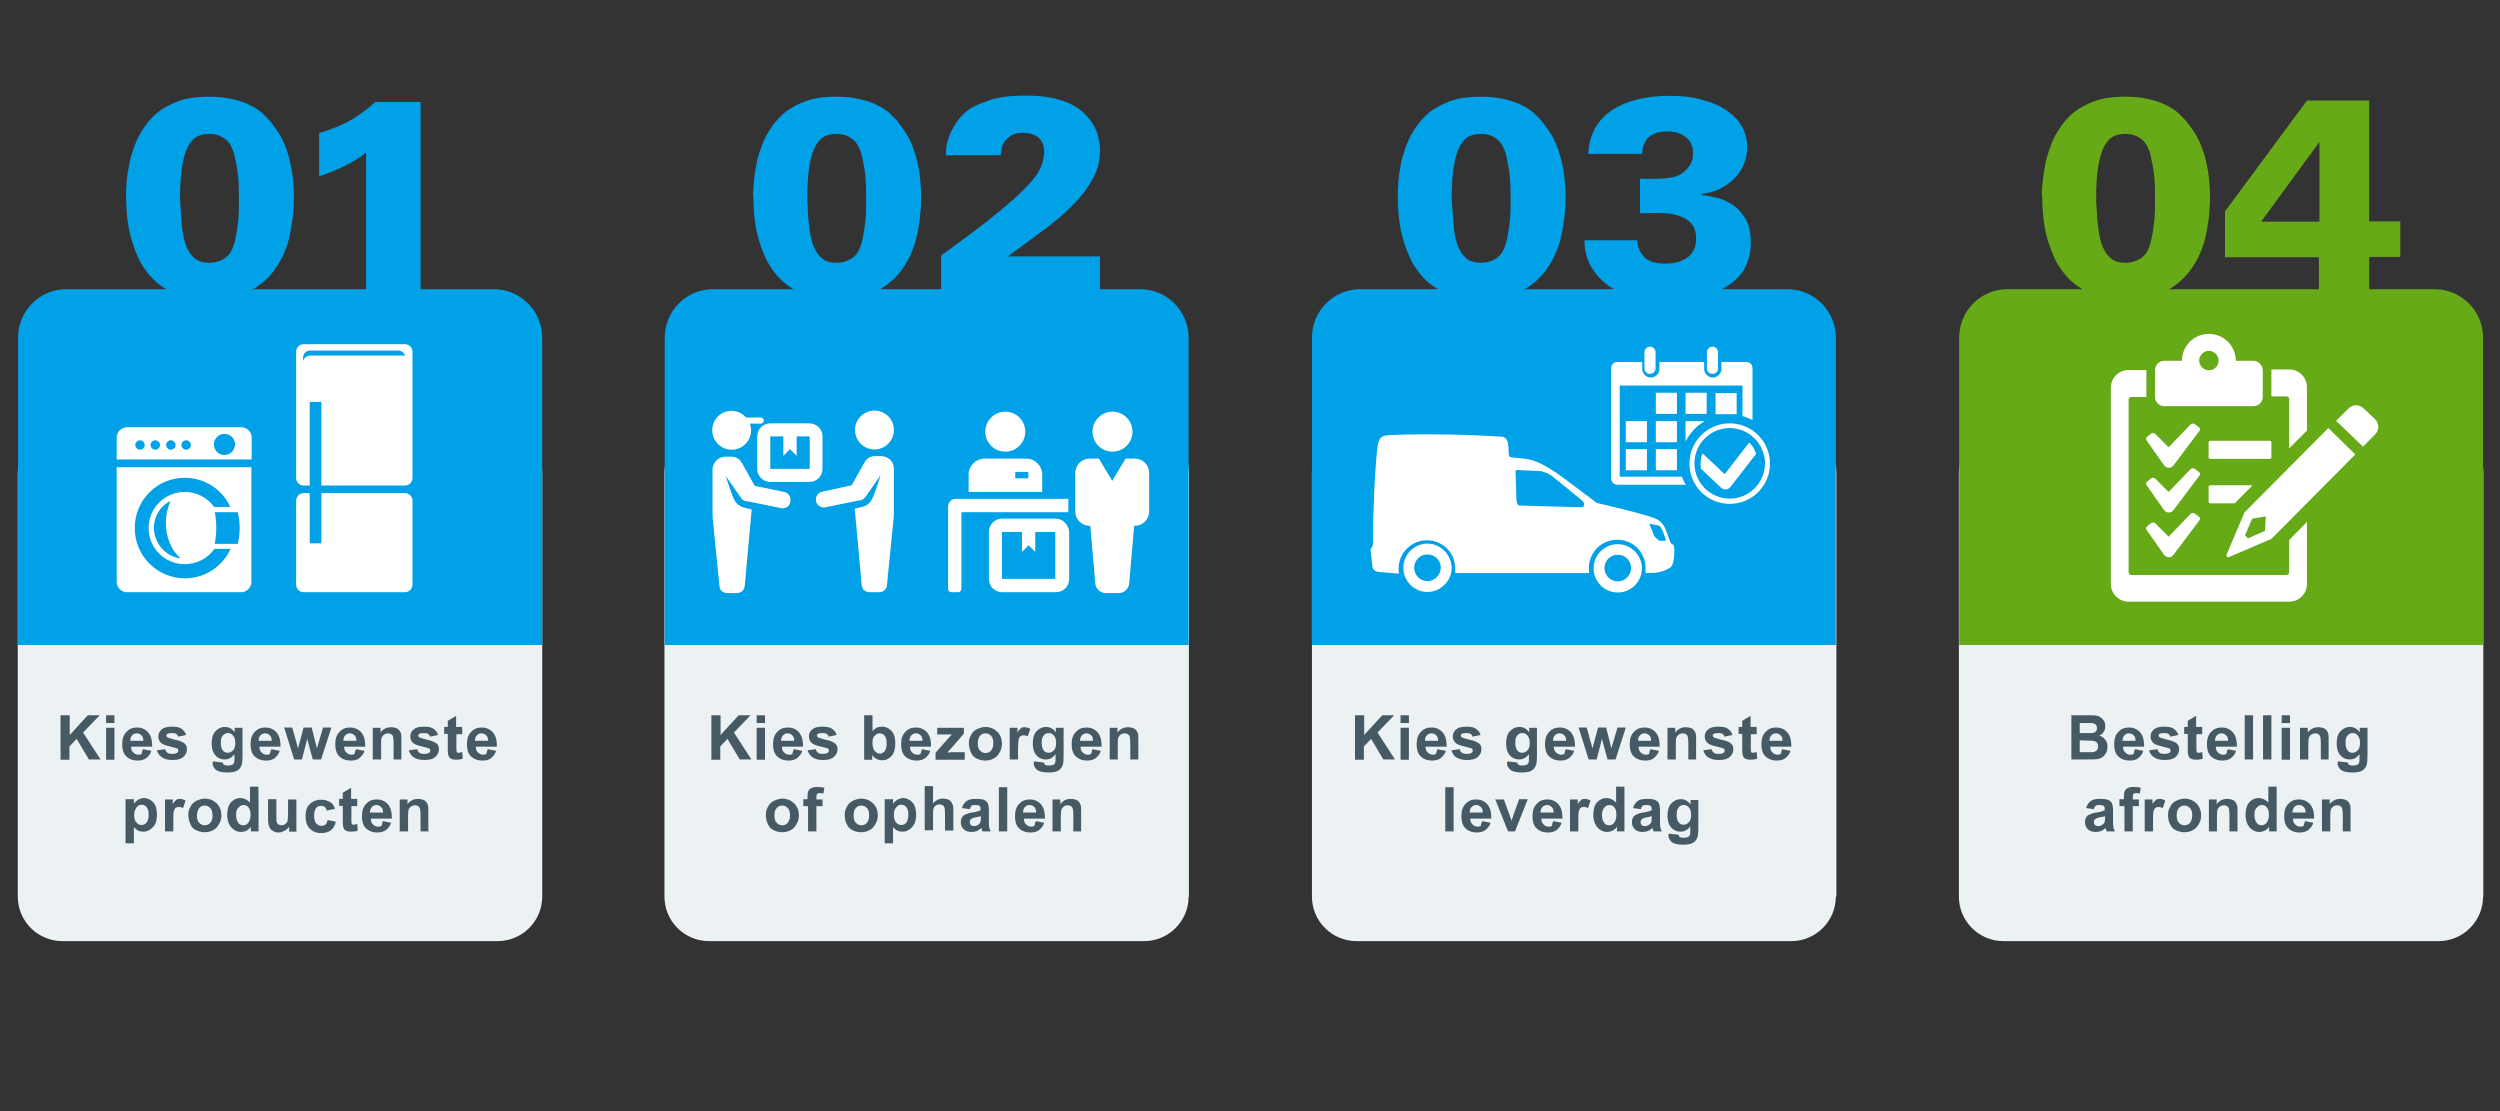 <?xml version="1.0" encoding="utf-8"?>
<svg xmlns="http://www.w3.org/2000/svg" xmlns:xlink="http://www.w3.org/1999/xlink" version="1.1" id="Layer_1" x="0px" y="0px" viewBox="0 0 900 400" style="enable-background:new 0 0 900 400;">
<rect x="0" y="0" width="900" height="400" fill="#333333" stroke="none"/>
<style type="text/css">
	.st0{fill:#ECF1F3;}
	.st1{fill:#00A1E7;}
	.st2{fill:#67AA18;}
	.st3{fill-rule:evenodd;clip-rule:evenodd;fill:#FFFFFF;}
	.st4{fill:#455A64;}
	.st5{fill:#FFFFFF;}
</style>
<g>
	<path class="st0" d="M427.9,322.8c0,8.8-7.2,16-16,16H255.2c-8.8,0-16-7.2-16-16V170.1c0-8.8,7.2-16,16-16H412c8.8,0,16,7.2,16,16   v152.7H427.9z"/>
</g>
<path class="st1" d="M427.9,232.3V121.5c0-9.6-7.9-17.4-17.4-17.4H256.7c-9.7,0-17.4,7.9-17.4,17.4v110.7H427.9z"/>
<g>
	<path class="st1" d="M271.4,65.3c0.2-2.2,0.6-4.6,1.1-7.2c0.6-2.5,1.5-5.1,2.5-7.5c1.1-2.5,2.6-4.8,4.4-7c1.6-1.9,3.3-3.4,5.1-4.5   c1.8-1.1,3.7-2,5.6-2.7c1.9-0.7,3.8-1.1,5.6-1.3c1.8-0.2,3.6-0.3,5.2-0.3c3.3,0,6.2,0.3,8.7,0.9c2.5,0.6,4.6,1.3,6.3,2.2   c1.8,0.9,3.3,1.9,4.4,2.9c1.1,1.1,2.1,2.1,2.9,3c1.1,1.5,2.2,2.9,3.3,4.7c1,1.7,1.9,3.7,2.6,5.8c0.8,2.2,1.3,4.7,1.8,7.4   c0.4,2.8,0.7,5.8,0.7,9.3c0,5.1-0.6,9.8-1.6,14.2c-1,4.4-2.8,8.3-5.2,11.7c-2.4,3.4-5.5,6-9.3,8c-3.8,1.9-8.5,2.9-14.2,2.9   c-4,0-8-0.7-11.7-1.9c-3.8-1.3-7-3.5-9.7-6.5c-1.9-2.2-3.5-4.6-4.6-7.2c-1.1-2.6-2-5.1-2.6-7.6s-1-4.9-1.2-7.3   c-0.2-2.4-0.3-4.4-0.3-6.1C271,69.6,271.2,67.6,271.4,65.3z M291.3,81.5c0.3,2.8,0.8,5.3,1.6,7.2c0.8,1.9,1.8,3.4,3.1,4.4   c1.3,1,3,1.5,5.1,1.5c1.6,0,3-0.3,4.5-1c1.5-0.7,2.6-1.7,3.3-3c0.8-1.3,1.3-3,1.7-4.9c0.4-2,0.7-3.9,0.9-5.8   c0.2-1.9,0.3-3.6,0.3-4.9c0-1.5,0-2.4,0-2.8c0-0.9,0-2,0-3.4s-0.1-2.8-0.2-4.4s-0.3-3.1-0.6-4.7c-0.2-1.6-0.6-3-0.9-4.3   c-0.2-0.6-0.4-1.3-0.8-2.1s-0.8-1.6-1.5-2.4c-0.7-0.8-1.6-1.3-2.6-1.9c-1-0.4-2.4-0.8-3.9-0.8c-1.5,0-2.8,0.2-4,0.7   c-1.2,0.4-2.4,1.5-3.4,3.1c-1,1.6-1.8,3.9-2.4,7.1s-0.9,7.3-0.9,12.7C290.8,75.3,290.9,78.6,291.3,81.5z"/>
	<path class="st1" d="M338.8,92c3.9-2.9,7.8-5.7,11.4-8.4c3.6-2.7,6.9-5.3,9.9-7.8c3-2.5,5.6-4.7,7.9-7c2.2-2.1,4-4.2,5.3-6   c0.7-1.1,1.2-2.2,1.8-3.6c0.4-1.3,0.8-2.8,0.8-4.4c0-1.6-0.2-2.8-0.8-3.7c-0.6-0.9-1.2-1.7-2-2.1c-0.8-0.4-1.7-0.8-2.5-1   c-0.9-0.1-1.6-0.2-2.2-0.2c-1.9,0-3.4,0.3-4.4,1c-1.1,0.7-1.9,1.5-2.5,2.4c-0.6,0.9-0.9,1.8-1,2.7c-0.1,0.9-0.2,1.6-0.3,2h-19.7   c0-0.6,0-1.2,0.1-2.2c0.1-0.9,0.2-2,0.6-3.1c0.3-1.1,0.8-2.5,1.5-3.8c0.7-1.3,1.6-2.8,2.8-4.3c1.5-1.8,3.3-3.3,5.4-4.3   c2.1-1,4.3-1.8,6.5-2.5c2.2-0.6,4.4-0.9,6.5-1.1c2.1-0.1,3.9-0.2,5.4-0.2c10.9,0,18.6,2.8,22.9,8.5c1.3,1.7,2.4,3.5,2.9,5.4   s0.9,3.8,0.9,5.8c0,3.6-0.8,7-2.5,10.1c-1.7,3.1-3.9,6.2-6.9,9.2c-2.9,3-6.4,6.1-10.5,9.1c-4,3-8.4,6.3-13.3,9.8h33.2v14.2h-57.2   V92z"/>
</g>
<g>
	<path class="st0" d="M660.9,322.8c0,8.8-7.2,16-16,16H488.3c-8.8,0-16-7.2-16-16V170.1c0-8.8,7.2-16,16-16h156.8   c8.8,0,16,7.2,16,16v152.7H660.9z"/>
</g>
<g>
	<path class="st1" d="M503.4,65.3c0.2-2.2,0.6-4.6,1.1-7.2c0.6-2.5,1.5-5.1,2.5-7.5c1.1-2.5,2.6-4.8,4.4-7c1.6-1.9,3.3-3.4,5.1-4.5   c1.8-1.1,3.7-2,5.6-2.7s3.8-1.1,5.6-1.3c1.8-0.2,3.6-0.3,5.2-0.3c3.3,0,6.2,0.3,8.7,0.9c2.5,0.6,4.6,1.3,6.3,2.2   c1.8,0.9,3.3,1.9,4.4,2.9c1.1,1.1,2.1,2.1,2.9,3c1.1,1.5,2.2,2.9,3.3,4.7c1,1.7,1.9,3.7,2.6,5.8c0.8,2.2,1.3,4.7,1.8,7.4   c0.4,2.8,0.7,5.8,0.7,9.3c0,5.1-0.6,9.8-1.6,14.2s-2.8,8.3-5.2,11.7c-2.4,3.4-5.5,6-9.3,8c-3.8,1.9-8.5,2.9-14.2,2.9   c-4,0-8-0.7-11.7-1.9c-3.8-1.3-7-3.5-9.7-6.5c-1.9-2.2-3.5-4.6-4.6-7.2c-1.1-2.6-2-5.1-2.6-7.6s-1-4.9-1.2-7.3   c-0.2-2.4-0.3-4.4-0.3-6.1C503.2,69.6,503.3,67.6,503.4,65.3z M523.3,81.5c0.3,2.8,0.8,5.3,1.6,7.2c0.8,1.9,1.8,3.4,3.1,4.4   c1.3,1,3,1.5,5.1,1.5c1.6,0,3-0.3,4.5-1c1.5-0.7,2.6-1.7,3.3-3c0.8-1.3,1.3-3,1.7-4.9c0.4-2,0.7-3.9,0.9-5.8   c0.2-1.9,0.3-3.6,0.3-4.9c0-1.5,0-2.4,0-2.8c0-0.9,0-2,0-3.4s-0.1-2.8-0.2-4.4s-0.3-3.1-0.6-4.7s-0.6-3-0.9-4.3   c-0.2-0.6-0.4-1.3-0.8-2.1s-0.8-1.6-1.5-2.4c-0.7-0.8-1.6-1.3-2.6-1.9c-1-0.4-2.4-0.8-3.9-0.8c-1.5,0-2.8,0.2-4,0.7   c-1.2,0.4-2.4,1.5-3.4,3.1c-1,1.6-1.8,3.9-2.4,7.1s-0.9,7.3-0.9,12.7C522.9,75.3,523.1,78.6,523.3,81.5z"/>
	<path class="st1" d="M589.4,86.4c0.1,2.2,0.8,4.3,2.4,6c1.5,1.7,4,2.5,7.9,2.5c2.1,0,3.8-0.3,5.3-0.9c1.5-0.6,2.6-1.3,3.4-2.1   c0.8-0.9,1.5-1.9,1.8-2.9c0.3-1.1,0.4-2.2,0.4-3.3c0-2.2-0.6-3.9-1.7-5.2s-2.5-2.1-4.2-2.7c-1.6-0.6-3.3-0.9-4.8-1   c-1.7-0.1-2.9-0.1-3.9-0.1c-1.1,0-2.1,0-3.1,0c-0.9,0-1.8,0.1-2.5,0.1V64.3c1.3,0.1,2.9,0.1,4.7,0.1c1.8,0,3.7-0.1,5.8-0.4   c2.1-0.2,3.8-0.9,4.9-1.8c1.1-0.9,2-1.8,2.6-2.8c0.6-1,0.9-1.9,1-2.7s0.1-1.3,0.1-1.6c0-2.5-0.9-4.4-2.6-5.7   c-1.8-1.5-4-2.1-6.9-2.1c-0.9,0-1.8,0.1-2.8,0.3c-1,0.2-1.9,0.6-2.8,1.1c-0.9,0.6-1.6,1.3-2.2,2.5c-0.7,1.1-1,2.5-1,4.2h-19.4   c0.1-3.6,1-6.7,2.5-9.4c1.6-2.7,3.6-4.8,6.3-6.5c2.6-1.7,5.6-2.9,9.2-3.8c3.5-0.8,7.2-1.2,11.2-1.2c4.5,0,8.5,0.4,12,1.5   c3.5,0.9,6.4,2.2,8.8,3.9s4.2,3.6,5.4,5.8s1.8,4.7,1.8,7.3c0,2.1-0.4,4.2-1.2,6.1c-0.8,1.9-1.9,3.6-3.4,5.1   c-1.5,1.5-3.1,2.7-5.1,3.7c-2,1-4.2,1.6-6.6,1.9v0.4c0.9,0.1,2.4,0.3,4.4,0.8c1.9,0.3,3.9,1.1,5.8,2.2c2,1.1,3.7,2.8,5.2,5.1   c1.5,2.2,2.2,5.2,2.2,9c0,2.6-0.4,5.2-1.5,7.8c-1,2.6-2.9,4.9-5.8,7.1c-0.9,0.6-1.9,1.2-3,1.9s-2.7,1.3-4.4,1.9   c-1.8,0.6-3.9,1.1-6.4,1.5s-5.5,0.6-8.9,0.6c-5.8,0-10.7-0.7-14.6-1.9c-3.9-1.2-7.2-3.4-9.9-6.2c-1.2-1.2-2.1-2.6-2.9-3.8   c-0.7-1.2-1.2-2.5-1.6-3.6c-0.3-1.1-0.6-2.2-0.7-3.3c-0.1-1-0.2-1.9-0.2-2.8h19V86.4z"/>
</g>
<path class="st1" d="M660.9,232.3V121.5c0-9.6-7.9-17.4-17.4-17.4H489.7c-9.7,0-17.4,7.9-17.4,17.4v110.7H660.9z"/>
<g>
	<g>
		<path class="st0" d="M195.2,322.8c0,8.8-7.2,16-16,16H22.4c-8.8,0-16-7.2-16-16V170.1c0-8.8,7.2-16,16-16h156.8    c8.8,0,16,7.2,16,16V322.8z"/>
	</g>
	<path class="st1" d="M195.2,232.3V121.5c0-9.6-7.9-17.4-17.4-17.4H23.9c-9.7,0-17.4,7.9-17.4,17.4v110.7H195.2z"/>
	<g>
		<path class="st1" d="M45.6,65.3c0.2-2.2,0.6-4.6,1.1-7.2c0.6-2.5,1.5-5.1,2.5-7.5c1.1-2.5,2.6-4.8,4.4-7c1.6-1.9,3.3-3.4,5.1-4.5    c1.8-1.1,3.7-2,5.6-2.7c1.9-0.7,3.8-1.1,5.6-1.3s3.6-0.3,5.2-0.3c3.3,0,6.2,0.3,8.7,0.9c2.5,0.6,4.6,1.3,6.3,2.2    c1.8,0.9,3.3,1.9,4.4,2.9c1.1,1.1,2.1,2.1,2.9,3c1.1,1.5,2.2,2.9,3.3,4.7c1,1.7,1.9,3.7,2.6,5.8c0.8,2.2,1.3,4.7,1.8,7.4    c0.4,2.8,0.7,5.8,0.7,9.3c0,5.1-0.6,9.8-1.6,14.2s-2.8,8.3-5.2,11.7c-2.4,3.4-5.5,6-9.3,8c-3.8,1.9-8.5,2.9-14.2,2.9    c-4,0-8-0.7-11.7-1.9c-3.8-1.3-7-3.5-9.7-6.5c-1.9-2.2-3.5-4.6-4.6-7.2s-2-5.1-2.6-7.6s-1-4.9-1.2-7.3c-0.2-2.4-0.3-4.4-0.3-6.1    C45.3,69.6,45.4,67.6,45.6,65.3z M65.5,81.5c0.3,2.8,0.8,5.3,1.6,7.2c0.8,1.9,1.8,3.4,3.1,4.4c1.3,1,3,1.5,5.1,1.5    c1.6,0,3-0.3,4.5-1c1.5-0.7,2.6-1.7,3.3-3c0.8-1.3,1.3-3,1.7-4.9c0.4-2,0.7-3.9,0.9-5.8s0.3-3.6,0.3-4.9c0-1.5,0-2.4,0-2.8    c0-0.9,0-2,0-3.4s-0.1-2.8-0.2-4.4c-0.1-1.6-0.3-3.1-0.6-4.7s-0.6-3-0.9-4.3c-0.2-0.6-0.4-1.3-0.8-2.1c-0.3-0.8-0.8-1.6-1.5-2.4    c-0.7-0.8-1.6-1.3-2.6-1.9c-1-0.4-2.4-0.8-3.9-0.8c-1.5,0-2.8,0.2-4,0.7c-1.2,0.4-2.4,1.5-3.4,3.1c-1,1.6-1.8,3.9-2.4,7.1    s-0.9,7.3-0.9,12.7C65.1,75.3,65.2,78.6,65.5,81.5z"/>
		<path class="st1" d="M131.9,54.8c-1.3,1.1-2.8,2.1-4.4,3.1c-1.6,0.9-3.3,1.8-4.8,2.5c-1.6,0.8-3.1,1.3-4.5,1.9    c-1.3,0.6-2.5,0.9-3.3,1.1V47.9c2-0.6,3.8-1.2,5.5-1.9s3.3-1.3,4.8-2.2c1.6-0.8,3.1-1.8,4.7-2.9c1.6-1.1,3.3-2.5,5.2-4.2h16.3    v69.7h-19.6V54.8z"/>
	</g>
</g>
<g>
	<path class="st0" d="M893.9,322.8c0,8.8-7.2,16-16,16H721.2c-8.8,0-16-7.2-16-16V170.1c0-8.8,7.2-16,16-16H878c8.8,0,16,7.2,16,16   v152.7H893.9z"/>
</g>
<g>
	<path class="st2" d="M735.4,65.3c0.2-2.2,0.6-4.6,1.1-7.2c0.6-2.5,1.5-5.1,2.5-7.5c1.1-2.5,2.6-4.8,4.4-7c1.6-1.9,3.3-3.4,5.1-4.5   s3.7-2,5.6-2.7s3.8-1.1,5.6-1.3s3.6-0.3,5.2-0.3c3.3,0,6.2,0.3,8.7,0.9c2.5,0.6,4.6,1.3,6.3,2.2c1.8,0.9,3.3,1.9,4.4,2.9   c1.1,1.1,2.1,2.1,2.9,3c1.1,1.5,2.2,2.9,3.3,4.7c1,1.7,1.9,3.7,2.6,5.8c0.8,2.2,1.3,4.7,1.8,7.4c0.4,2.8,0.7,5.8,0.7,9.3   c0,5.1-0.6,9.8-1.6,14.2c-1,4.4-2.8,8.3-5.2,11.7c-2.4,3.4-5.5,6-9.3,8c-3.8,1.9-8.5,2.9-14.2,2.9c-4,0-8-0.7-11.7-1.9   c-3.8-1.3-7-3.5-9.7-6.5c-1.9-2.2-3.5-4.6-4.6-7.2s-2-5.1-2.6-7.6s-1-4.9-1.2-7.3c-0.2-2.4-0.3-4.4-0.3-6.1   C735,69.6,735.1,67.6,735.4,65.3z M755.3,81.5c0.3,2.8,0.8,5.3,1.6,7.2c0.8,1.9,1.8,3.4,3.1,4.4s3,1.5,5.1,1.5c1.6,0,3-0.3,4.5-1   c1.5-0.7,2.6-1.7,3.3-3c0.8-1.3,1.3-3,1.7-4.9c0.4-2,0.7-3.9,0.9-5.8c0.2-1.9,0.3-3.6,0.3-4.9c0-1.5,0-2.4,0-2.8c0-0.9,0-2,0-3.4   s-0.1-2.8-0.2-4.4c-0.1-1.6-0.3-3.1-0.6-4.7s-0.6-3-0.9-4.3c-0.2-0.6-0.4-1.3-0.8-2.1c-0.3-0.8-0.8-1.6-1.5-2.4   c-0.7-0.8-1.6-1.3-2.6-1.9c-1-0.4-2.4-0.8-3.9-0.8c-1.5,0-2.8,0.2-4,0.7c-1.2,0.4-2.4,1.5-3.4,3.1c-1,1.6-1.8,3.9-2.4,7.1   s-0.9,7.3-0.9,12.7C754.8,75.3,754.9,78.6,755.3,81.5z"/>
	<path class="st2" d="M834.8,92.6H801V76.1l29.5-39.9h22.4v43.5h11.2v12.8h-11.2v13.9h-18.1L834.8,92.6L834.8,92.6z M835,79.8V51.1   l-21,28.7h21V79.8z"/>
</g>
<path class="st2" d="M893.9,232.3V121.5c0-9.6-7.9-17.4-17.4-17.4H722.7c-9.7,0-17.4,7.9-17.4,17.4v110.7H893.9z"/>
<path class="st3" d="M45.9,153.8h41c2,0,3.7,1.7,3.7,3.7v7.9H42v-7.9C42,155.5,43.7,153.8,45.9,153.8L45.9,153.8z M66.5,172  c7.3,0,13.6,4.3,16.4,10.5h-5.6h-0.2c-2.4-3.3-6.2-5.4-10.6-5.4c-7.2,0-13,5.8-13,13c0,7.2,5.8,13,13,13c4.4,0,8.3-2.1,10.7-5.5h0.1  H83c-2.8,6.2-9.1,10.6-16.4,10.6c-10,0-18.1-8.1-18.1-18.1S56.5,172,66.5,172L66.5,172z M80.8,156.2c-2.1,0-3.8,1.7-3.8,3.8  s1.7,3.8,3.8,3.8c2.1,0,3.8-1.7,3.8-3.8S83,156.2,80.8,156.2L80.8,156.2z M67,158.5c-0.9,0-1.7,0.8-1.7,1.7c0,0.9,0.8,1.7,1.7,1.7  c0.9,0,1.7-0.8,1.7-1.7C68.7,159.3,67.9,158.5,67,158.5L67,158.5z M61.5,158.5c-0.9,0-1.7,0.8-1.7,1.7c0,0.9,0.8,1.7,1.7,1.7  s1.7-0.8,1.7-1.7C63.2,159.3,62.4,158.5,61.5,158.5L61.5,158.5z M55.9,158.5c-0.9,0-1.7,0.8-1.7,1.7c0,0.9,0.8,1.7,1.7,1.7  c0.9,0,1.7-0.8,1.7-1.7C57.6,159.3,56.8,158.5,55.9,158.5L55.9,158.5z M50.4,158.5c-0.9,0-1.7,0.8-1.7,1.7c0,0.9,0.8,1.7,1.7,1.7  s1.7-0.8,1.7-1.7C52,159.3,51.4,158.5,50.4,158.5L50.4,158.5z M77.3,184.4c0.8,3.8,0.7,7.5,0,11.4c2.8,0,5.5,0,8.3,0  c0.9-3.9,0.9-7.6,0-11.4C82.8,184.4,80,184.4,77.3,184.4L77.3,184.4z M65,201c-3.1-2.6-5.3-7.4-5.3-12.7c0-2.9,0.7-5.7,1.7-8  c-3.6,1.8-6,5.5-6,9.8C55.5,195.7,59.7,200.4,65,201L65,201z M90.6,168.2H42v41.3c0,2,1.7,3.7,3.7,3.7h41.1c2,0,3.7-1.7,3.7-3.7  V168.2z"/>
<path class="st3" d="M109.4,177.5h2.1v18.1h4.2v-18.1h30c1.6,0,2.8,1.2,2.8,2.8v30.1c0,1.6-1.2,2.8-2.8,2.8h-36.3  c-1.6,0-2.8-1.2-2.8-2.8v-30C106.6,178.8,107.8,177.5,109.4,177.5L109.4,177.5z M111.6,126.2h31.8c1.1,0,2.1,0.8,2.4,1.9  c-0.2-0.1-0.4-0.1-0.8-0.1h-33.3c-1.3,0-2.4,0.9-2.6,2.1v-1.5C109.2,127.2,110.3,126.2,111.6,126.2L111.6,126.2z M109.4,123.9  c-1.6,0-2.8,1.2-2.8,2.8V172c0,1.6,1.2,2.8,2.8,2.8h2.1v-30.1h4.2v30.1h30c1.6,0,2.8-1.2,2.8-2.8v-45.3c0-1.6-1.2-2.8-2.8-2.8H109.4  z"/>
<g>
	<path class="st4" d="M21.8,273.4v-15.9h3.3v7.1l6.5-7.1h4.3l-6,6.2l6.3,9.7H32l-4.4-7.4l-2.6,2.7v4.8h-3.3V273.4z"/>
	<path class="st4" d="M38.2,260.3v-2.8h3v2.8H38.2z M38.2,273.4V262h3v11.5H38.2z"/>
	<path class="st4" d="M51.5,269.7l3,0.6c-0.3,1.1-1,1.9-1.8,2.6c-0.8,0.6-1.9,0.9-3.1,0.9c-2,0-3.5-0.7-4.5-1.9   c-0.8-1-1.1-2.4-1.1-3.9c0-1.9,0.4-3.4,1.5-4.5c1-1.1,2.2-1.6,3.8-1.6c1.7,0,3,0.6,4,1.7c1,1.1,1.5,2.8,1.5,5.2h-7.6   c0,0.9,0.2,1.6,0.8,2.1c0.4,0.4,1,0.8,1.8,0.8c0.4,0,0.9-0.1,1.2-0.3C51,270.7,51.3,270.3,51.5,269.7z M51.6,266.7   c0-0.9-0.2-1.6-0.7-2c-0.4-0.4-1-0.7-1.6-0.7c-0.7,0-1.2,0.2-1.7,0.7c-0.4,0.4-0.7,1.1-0.7,2H51.6z"/>
	<path class="st4" d="M56.5,270.1l3-0.4c0.1,0.6,0.4,1,0.8,1.3c0.4,0.3,0.9,0.4,1.7,0.4c0.8,0,1.3-0.1,1.8-0.4   c0.2-0.2,0.4-0.4,0.4-0.8c0-0.2-0.1-0.4-0.2-0.6s-0.4-0.2-1-0.4c-2.5-0.6-4-1-4.7-1.5c-0.9-0.7-1.3-1.5-1.3-2.6   c0-1,0.4-1.8,1.2-2.5c0.8-0.7,2-1,3.7-1c1.6,0,2.7,0.2,3.5,0.8c0.8,0.6,1.3,1.2,1.6,2.2l-2.9,0.6c-0.1-0.4-0.3-0.8-0.7-1   c-0.3-0.2-0.8-0.3-1.5-0.3c-0.8,0-1.3,0.1-1.7,0.3c-0.2,0.1-0.3,0.3-0.3,0.6s0.1,0.4,0.3,0.6c0.2,0.2,1.2,0.4,2.8,0.9   c1.6,0.3,2.7,0.8,3.4,1.3c0.7,0.6,0.9,1.3,0.9,2.2c0,1-0.4,1.9-1.3,2.7c-0.9,0.8-2.1,1.1-3.9,1.1c-1.6,0-2.8-0.3-3.7-0.9   C57.4,272.1,56.8,271.2,56.5,270.1z"/>
	<path class="st4" d="M76.7,274.1l3.5,0.4c0.1,0.4,0.2,0.7,0.4,0.8c0.3,0.2,0.8,0.3,1.3,0.3c0.8,0,1.3-0.1,1.8-0.3   c0.2-0.1,0.4-0.4,0.6-0.8c0.1-0.2,0.1-0.7,0.1-1.3v-1.7c-0.9,1.2-2,1.9-3.5,1.9c-1.6,0-2.8-0.7-3.7-1.9c-0.7-1-1-2.4-1-3.8   c0-1.9,0.4-3.4,1.3-4.4c0.9-1,2.1-1.6,3.5-1.6c1.5,0,2.6,0.7,3.5,1.9v-1.6h2.8v10.3c0,1.3-0.1,2.4-0.3,3c-0.2,0.7-0.6,1.2-0.9,1.6   c-0.3,0.3-0.9,0.7-1.6,0.9c-0.7,0.2-1.6,0.3-2.6,0.3c-1.9,0-3.4-0.3-4.2-1c-0.8-0.7-1.2-1.5-1.2-2.6   C76.7,274.4,76.7,274.3,76.7,274.1z M79.5,267.4c0,1.2,0.2,2.1,0.7,2.7c0.4,0.6,1,0.9,1.8,0.9c0.8,0,1.3-0.3,1.9-0.9   c0.6-0.6,0.8-1.5,0.8-2.6c0-1.2-0.2-2-0.8-2.7c-0.6-0.7-1.1-0.9-1.9-0.9c-0.7,0-1.3,0.3-1.8,0.9C79.7,265.3,79.5,266.2,79.5,267.4z"/>
	<path class="st4" d="M97.7,269.7l3,0.6c-0.3,1.1-1,1.9-1.8,2.6c-0.8,0.7-1.9,0.9-3.1,0.9c-2,0-3.5-0.7-4.5-1.9   c-0.8-1-1.1-2.4-1.1-3.9c0-1.9,0.4-3.4,1.5-4.5c1-1.1,2.2-1.6,3.8-1.6c1.7,0,3,0.6,4,1.7c1,1.1,1.5,2.8,1.5,5.2h-7.6   c0,0.9,0.2,1.6,0.8,2.1c0.4,0.4,1,0.8,1.8,0.8c0.4,0,0.9-0.1,1.2-0.3C97.2,270.7,97.5,270.3,97.7,269.7z M97.8,266.7   c0-0.9-0.2-1.6-0.7-2c-0.4-0.4-1-0.7-1.6-0.7c-0.7,0-1.2,0.2-1.7,0.7c-0.4,0.4-0.7,1.1-0.7,2H97.8z"/>
	<path class="st4" d="M105.9,273.4l-3.6-11.5h2.9l2.1,7.5l2-7.5h2.9l1.9,7.5l2.2-7.5h3l-3.7,11.5h-3l-2-7.4l-1.9,7.4H105.9z"/>
	<path class="st4" d="M128.2,269.7l3,0.6c-0.3,1.1-1,1.9-1.8,2.6s-1.9,0.9-3.1,0.9c-2,0-3.5-0.7-4.5-1.9c-0.8-1-1.1-2.4-1.1-3.9   c0-1.9,0.4-3.4,1.5-4.5c1-1.1,2.2-1.6,3.8-1.6c1.7,0,3,0.6,4,1.7c1,1.1,1.5,2.8,1.5,5.2h-7.6c0,0.9,0.2,1.6,0.8,2.1   c0.4,0.4,1,0.8,1.8,0.8c0.4,0,0.9-0.1,1.2-0.3C127.7,270.7,127.9,270.3,128.2,269.7z M128.3,266.7c0-0.9-0.2-1.6-0.7-2   c-0.4-0.4-1-0.7-1.6-0.7c-0.7,0-1.2,0.2-1.7,0.7c-0.4,0.4-0.7,1.1-0.7,2H128.3z"/>
	<path class="st4" d="M144.7,273.4h-3v-5.8c0-1.2-0.1-2-0.2-2.4s-0.3-0.7-0.7-0.9c-0.3-0.2-0.7-0.3-1-0.3c-0.6,0-1,0.1-1.5,0.4   c-0.4,0.3-0.7,0.7-0.9,1.1c-0.2,0.4-0.2,1.3-0.2,2.7v5.2h-3V262h2.8v1.7c1-1.3,2.2-1.9,3.8-1.9c0.7,0,1.2,0.1,1.8,0.3   s1,0.6,1.2,0.9c0.3,0.3,0.4,0.8,0.6,1.2c0.1,0.4,0.1,1.1,0.1,2v7.2H144.7z"/>
	<path class="st4" d="M147.2,270.1l3-0.4c0.1,0.6,0.4,1,0.8,1.3c0.4,0.3,0.9,0.4,1.7,0.4s1.3-0.1,1.8-0.4c0.2-0.2,0.4-0.4,0.4-0.8   c0-0.2-0.1-0.4-0.2-0.6c-0.1-0.1-0.4-0.2-1-0.4c-2.5-0.6-4-1-4.7-1.5c-0.9-0.7-1.3-1.5-1.3-2.6c0-1,0.4-1.8,1.2-2.5   c0.8-0.7,2-1,3.7-1c1.6,0,2.7,0.2,3.5,0.8c0.8,0.6,1.3,1.2,1.6,2.2l-2.9,0.6c-0.1-0.4-0.3-0.8-0.7-1c-0.3-0.2-0.8-0.3-1.5-0.3   c-0.8,0-1.3,0.1-1.7,0.3c-0.2,0.1-0.3,0.3-0.3,0.6s0.1,0.4,0.3,0.6c0.2,0.2,1.2,0.4,2.8,0.9c1.6,0.3,2.7,0.8,3.4,1.3   s0.9,1.3,0.9,2.2c0,1-0.4,1.9-1.3,2.7c-0.9,0.8-2.1,1.1-3.9,1.1c-1.6,0-2.8-0.3-3.7-0.9C148.1,272.2,147.5,271.2,147.2,270.1z"/>
	<path class="st4" d="M166.4,261.8v2.5h-2.1v4.6c0,0.9,0,1.5,0.1,1.7c0,0.1,0.1,0.3,0.2,0.3c0.1,0.1,0.3,0.1,0.6,0.1   c0.3,0,0.7-0.1,1.2-0.3l0.2,2.4c-0.7,0.3-1.5,0.4-2.4,0.4c-0.6,0-1-0.1-1.5-0.2c-0.4-0.2-0.8-0.4-1-0.7c-0.2-0.3-0.3-0.7-0.4-1.2   c-0.1-0.3-0.1-1.1-0.1-2.1v-5.1h-1.3v-2.5h1.3v-2.2l3-1.8v4h2.1V261.8z"/>
	<path class="st4" d="M175.6,269.7l3,0.6c-0.3,1.1-1,1.9-1.8,2.6c-0.8,0.7-1.9,0.9-3.1,0.9c-2,0-3.5-0.7-4.5-1.9   c-0.8-1-1.1-2.4-1.1-3.9c0-1.9,0.4-3.4,1.5-4.5c1-1.1,2.2-1.6,3.8-1.6c1.7,0,3,0.6,4,1.7c1,1.1,1.5,2.8,1.5,5.2h-7.6   c0,0.9,0.2,1.6,0.8,2.1c0.4,0.4,1,0.8,1.8,0.8c0.4,0,0.9-0.1,1.2-0.3C175.2,270.7,175.4,270.3,175.6,269.7z M175.7,266.7   c0-0.9-0.2-1.6-0.7-2c-0.4-0.4-1-0.7-1.6-0.7c-0.7,0-1.2,0.2-1.7,0.7s-0.7,1.1-0.7,2H175.7z"/>
	<path class="st4" d="M45.4,287.7h2.8v1.7c0.3-0.6,0.9-1,1.5-1.5c0.7-0.3,1.3-0.6,2.1-0.6c1.3,0,2.5,0.6,3.4,1.6   c0.9,1,1.3,2.5,1.3,4.4c0,1.9-0.4,3.4-1.5,4.5c-0.9,1-2,1.6-3.4,1.6c-0.7,0-1.2-0.1-1.7-0.3c-0.6-0.2-1-0.7-1.7-1.3v5.8h-3v-15.9   H45.4z M48.3,293.3c0,1.3,0.2,2.2,0.8,2.8c0.6,0.6,1.1,0.9,1.9,0.9c0.7,0,1.3-0.3,1.8-0.9s0.7-1.5,0.7-2.8c0-1.2-0.2-2.1-0.7-2.7   c-0.4-0.6-1.1-0.9-1.8-0.9c-0.8,0-1.3,0.3-1.8,0.9C48.7,291.3,48.3,292.2,48.3,293.3z"/>
	<path class="st4" d="M62.4,299.3h-3v-11.5h2.8v1.7c0.4-0.8,0.9-1.2,1.3-1.6c0.3-0.2,0.8-0.3,1.3-0.3c0.7,0,1.3,0.2,2,0.6l-0.9,2.7   c-0.6-0.3-1-0.4-1.5-0.4c-0.4,0-0.8,0.1-1.1,0.3c-0.3,0.2-0.6,0.7-0.7,1.2c-0.2,0.6-0.2,1.9-0.2,3.8v3.5H62.4z"/>
	<path class="st4" d="M67.8,293.3c0-1,0.2-2,0.8-2.9c0.4-0.9,1.2-1.7,2.1-2.1c0.9-0.4,1.9-0.8,3-0.8c1.7,0,3.1,0.6,4.3,1.7   c1.1,1.1,1.7,2.6,1.7,4.3c0,1.7-0.6,3.1-1.7,4.4c-1.1,1.1-2.6,1.7-4.3,1.7c-1,0-2-0.2-3-0.7c-1-0.4-1.7-1.1-2.1-2.1   C68.1,295.8,67.8,294.7,67.8,293.3z M70.9,293.6c0,1.1,0.2,2,0.8,2.6c0.6,0.6,1.2,0.9,2,0.9s1.5-0.3,2-0.9c0.6-0.6,0.8-1.5,0.8-2.7   c0-1.1-0.2-2-0.8-2.6c-0.6-0.6-1.2-0.9-2-0.9s-1.5,0.3-2,0.9C71.3,291.5,70.9,292.4,70.9,293.6z"/>
	<path class="st4" d="M93.1,299.3h-2.8v-1.7c-0.4,0.7-1,1.1-1.7,1.5c-0.7,0.3-1.2,0.4-1.9,0.4c-1.3,0-2.5-0.6-3.4-1.6   c-0.9-1-1.5-2.6-1.5-4.5s0.4-3.5,1.3-4.5c0.9-1,2-1.6,3.5-1.6c1.2,0,2.4,0.6,3.4,1.6v-5.7h3C93.1,283.2,93.1,299.3,93.1,299.3z    M85,293.2c0,1.2,0.2,2.1,0.6,2.7c0.4,0.8,1.1,1.2,2,1.2c0.7,0,1.3-0.3,1.8-0.9c0.4-0.6,0.8-1.5,0.8-2.7c0-1.3-0.2-2.2-0.7-2.8   c-0.4-0.6-1.1-0.9-1.8-0.9s-1.3,0.3-1.8,0.9C85.2,291.3,85,292.1,85,293.2z"/>
	<path class="st4" d="M104.1,299.3v-1.7c-0.4,0.6-1,1.1-1.7,1.5c-0.7,0.3-1.3,0.6-2.1,0.6c-0.8,0-1.5-0.2-2.1-0.6   c-0.6-0.3-1-0.8-1.3-1.5c-0.2-0.6-0.4-1.5-0.4-2.6v-7.3h3v5.3c0,1.6,0,2.6,0.1,2.9c0.1,0.3,0.3,0.7,0.6,0.9   c0.3,0.2,0.7,0.3,1.1,0.3c0.6,0,1-0.1,1.3-0.4c0.4-0.3,0.7-0.7,0.9-1c0.1-0.4,0.2-1.5,0.2-3.1v-4.8h3v11.6H104.1z"/>
	<path class="st4" d="M120.6,291.2l-3,0.6c-0.1-0.6-0.3-1-0.7-1.3c-0.3-0.3-0.8-0.4-1.3-0.4c-0.8,0-1.3,0.2-1.8,0.8   c-0.4,0.6-0.7,1.3-0.7,2.6c0,1.3,0.2,2.4,0.7,2.9s1.1,0.9,1.8,0.9c0.6,0,1-0.1,1.5-0.4c0.4-0.3,0.7-0.9,0.8-1.7l3,0.6   c-0.3,1.3-0.9,2.4-1.8,3.1s-2,1-3.6,1c-1.7,0-3-0.6-4-1.6c-1-1-1.5-2.6-1.5-4.4c0-1.9,0.4-3.4,1.5-4.4c1-1,2.4-1.6,4-1.6   c1.3,0,2.5,0.3,3.4,0.9C119.6,289.1,120.2,290,120.6,291.2z"/>
	<path class="st4" d="M128.6,287.7v2.5h-2.1v4.6c0,0.9,0,1.5,0.1,1.7c0,0.1,0.1,0.3,0.2,0.3c0.1,0.1,0.3,0.1,0.6,0.1   c0.3,0,0.7-0.1,1.2-0.3l0.2,2.4c-0.7,0.3-1.5,0.4-2.4,0.4c-0.6,0-1-0.1-1.5-0.2c-0.4-0.2-0.8-0.4-1-0.7c-0.2-0.3-0.3-0.7-0.4-1.2   c-0.1-0.3-0.1-1.1-0.1-2.1v-5.1h-1.3v-2.5h1.3v-2.2l3-1.8v4h2.1V287.7z"/>
	<path class="st4" d="M137.8,295.6l3,0.6c-0.3,1.1-1,1.9-1.8,2.6c-0.8,0.6-1.9,0.9-3.1,0.9c-2,0-3.5-0.7-4.5-1.9   c-0.8-1-1.1-2.4-1.1-3.9c0-1.9,0.4-3.4,1.5-4.5c1-1.1,2.2-1.6,3.8-1.6c1.7,0,3,0.6,4,1.7c1,1.1,1.5,2.8,1.5,5.2h-7.6   c0,0.9,0.2,1.6,0.8,2.1c0.4,0.4,1,0.8,1.8,0.8c0.4,0,0.9-0.1,1.2-0.3C137.6,296.9,137.6,296.1,137.8,295.6z M137.9,292.5   c0-0.9-0.2-1.6-0.7-2s-1-0.7-1.6-0.7c-0.7,0-1.2,0.2-1.7,0.7s-0.7,1.1-0.7,2H137.9z"/>
	<path class="st4" d="M154.4,299.3h-3v-5.8c0-1.2-0.1-2-0.2-2.4c-0.1-0.3-0.3-0.7-0.7-0.9c-0.3-0.2-0.7-0.3-1-0.3   c-0.6,0-1,0.1-1.5,0.4c-0.4,0.3-0.7,0.7-0.9,1.1c-0.1,0.4-0.2,1.3-0.2,2.7v5.2h-3v-11.5h2.8v1.7c1-1.3,2.2-1.9,3.8-1.9   c0.7,0,1.2,0.1,1.8,0.3s1,0.6,1.2,0.9c0.3,0.3,0.4,0.8,0.6,1.2c0.1,0.4,0.1,1.1,0.1,2v7.2H154.4z"/>
</g>
<g>
	<path class="st5" d="M380,186.7h-7.2H368h-7.2c-2.7,0-4.8,2.1-4.8,4.8v16.9c0,2.7,2.1,4.8,4.8,4.8h19.3c2.7,0,4.8-2.1,4.8-4.8   v-16.9C384.7,188.9,382.6,186.7,380,186.7z M380,208.4h-19.3v-16.9h7.2v7.2l2.4-2.4l2.4,2.4v-7.2h7.2v16.9H380z"/>
	<circle class="st5" cx="361.9" cy="155.4" r="7.2"/>
	<path class="st5" d="M375.2,170.8c0-3.1-2.6-5.7-5.7-5.7h-15.1c-3.1,0-5.7,2.6-5.7,5.7v6.3h26.5V170.8z M370.3,172   c0,0.1-0.1,0.2-0.2,0.2h-4.4c-0.1,0-0.2-0.1-0.2-0.2v-1.9c0-0.1,0.1-0.2,0.2-0.2h4.3c0.1,0,0.2,0.1,0.2,0.2v1.9H370.3z"/>
	<path class="st5" d="M341.3,182.4v29.6c0,0.7,0.6,1.2,1.2,1.2h2.4c0.7,0,1.2-0.6,1.2-1.2v-27.2c0-0.2,0.2-0.4,0.4-0.4h38.1v-4.8   h-40.5C342.7,179.4,341.3,180.8,341.3,182.4z"/>
	<circle class="st5" cx="400.5" cy="155.4" r="7.2"/>
	<path class="st5" d="M408.5,165.1h-3.3l-4.8,8l-4.8-8h-3.3c-2.8,0-5.2,2.2-5.2,5.2v13.8c0,2.8,2.2,5.2,5.2,5.2h0.2l1.8,20.8   c0.2,1.9,1.8,3.4,3.7,3.4h4.8c1.9,0,3.5-1.5,3.7-3.4l1.8-20.8h0.2c2.8,0,5.2-2.2,5.2-5.2v-13.8   C413.7,167.3,411.4,165.1,408.5,165.1z"/>
</g>
<path class="st5" d="M270,152.5c0.2,0.8,0.4,1.5,0.4,2.4c0,3.8-3.1,7-7,7c-3.8,0-7-3.1-7-7s3.1-7,7-7c2,0,3.9,0.9,5.2,2.4h5.3  c0.7,0,1.1,0.6,1.1,1.1c0,0.6-0.6,1.1-1.1,1.1L270,152.5L270,152.5z M296.1,157.1v11.7c0,2.6-2.1,4.7-4.7,4.7h-14.1  c-2.6,0-4.7-2.1-4.7-4.7v-11.7c0-2.6,2.1-4.7,4.7-4.7h4.7h4.7h4.7C294.1,152.5,296.1,154.5,296.1,157.1z M291.5,157.1h-4.7v7  l-2.4-2.4l-2.4,2.4v-7h-4.7v11.7h14.2V157.1z M282.3,177.1l-10.6-2.2l-4.7-8.4c-0.8-1.3-2.1-2.1-3.7-2.1h-2.1  c-2.6,0-4.7,2.1-4.7,4.7v14.8c0,1,0,2,0.1,3l2.4,24.1c0.1,1.5,1.3,2.5,2.8,2.5h3.5c1.5,0,2.7-1.1,2.8-2.6l2.5-27.5l-2.5-0.6  c-1.3-0.3-2.5-1-3.3-2.1c-1.1-1.3-3.5-9.3-3.5-9.3l5.5,7.9c0.4,0.6,1,1,1.7,1.1l1.8,0.3l10.7,2.2c0.2,0,0.4,0.1,0.7,0.1  c1.3,0,2.6-0.9,2.8-2.2C284.9,179,283.9,177.4,282.3,177.1z M314.8,161.8c3.8,0,7-3.1,7-7s-3.1-7-7-7c-3.8,0-7,3.1-7,7  S311,161.8,314.8,161.8z M317.1,164.2H315c-1.6,0-2.9,0.8-3.7,2.1l-4.7,8.4L296,177c-1.6,0.3-2.6,1.9-2.2,3.5  c0.3,1.3,1.5,2.2,2.8,2.2c0.2,0,0.4,0,0.7-0.1l10.7-2.2l1.8-0.3c0.7-0.1,1.2-0.6,1.7-1.1l5.5-7.9c0,0-2.4,8-3.5,9.3  c-0.8,1.1-1.9,1.9-3.3,2.1l-2.5,0.6l2.5,27.5c0.1,1.5,1.3,2.6,2.8,2.6h3.5c1.5,0,2.7-1.1,2.8-2.5l2.4-24.1c0.1-1,0.1-2,0.1-3v-14.8  C321.9,166.2,319.7,164.2,317.1,164.2z"/>
<g>
	<path class="st4" d="M256.1,273.4v-15.9h3.3v7.1l6.5-7.1h4.3l-6,6.2l6.3,9.7h-4.2l-4.4-7.4l-2.6,2.7v4.8h-3.3V273.4z"/>
	<path class="st4" d="M272.4,260.3v-2.8h3v2.8H272.4z M272.4,273.4V262h3v11.5H272.4z"/>
	<path class="st4" d="M285.8,269.7l3,0.6c-0.3,1.1-1,1.9-1.8,2.6c-0.8,0.6-1.9,0.9-3.1,0.9c-2,0-3.5-0.7-4.5-1.9   c-0.8-1-1.1-2.4-1.1-3.9c0-1.9,0.4-3.4,1.5-4.5c1-1.1,2.2-1.6,3.8-1.6c1.7,0,3,0.6,4,1.7c1,1.1,1.5,2.8,1.5,5.2h-7.6   c0,0.9,0.2,1.6,0.8,2.1c0.4,0.4,1,0.8,1.8,0.8c0.4,0,0.9-0.1,1.2-0.3C285.3,270.7,285.6,270.3,285.8,269.7z M285.9,266.7   c0-0.9-0.2-1.6-0.7-2c-0.4-0.4-1-0.7-1.6-0.7c-0.7,0-1.2,0.2-1.7,0.7c-0.4,0.4-0.7,1.1-0.7,2H285.9z"/>
	<path class="st4" d="M290.7,270.1l3-0.4c0.1,0.6,0.4,1,0.8,1.3c0.4,0.3,0.9,0.4,1.7,0.4c0.8,0,1.3-0.1,1.8-0.4   c0.2-0.2,0.4-0.4,0.4-0.8c0-0.2-0.1-0.4-0.2-0.6s-0.4-0.2-1-0.4c-2.5-0.6-4-1-4.7-1.5c-0.9-0.7-1.3-1.5-1.3-2.6   c0-1,0.4-1.8,1.2-2.5c0.8-0.7,2-1,3.7-1c1.6,0,2.7,0.2,3.5,0.8s1.3,1.2,1.6,2.2l-2.9,0.6c-0.1-0.4-0.3-0.8-0.7-1   c-0.3-0.2-0.8-0.3-1.5-0.3c-0.8,0-1.3,0.1-1.7,0.3c-0.2,0.1-0.3,0.3-0.3,0.6s0.1,0.4,0.3,0.6c0.2,0.2,1.2,0.4,2.8,0.9   c1.6,0.3,2.7,0.8,3.4,1.3c0.7,0.6,0.9,1.3,0.9,2.2c0,1-0.4,1.9-1.3,2.7c-0.9,0.8-2.1,1.1-3.9,1.1c-1.6,0-2.8-0.3-3.7-0.9   S291.1,271.2,290.7,270.1z"/>
	<path class="st4" d="M311.1,273.4v-15.9h3v5.7c0.9-1.1,2-1.6,3.4-1.6s2.6,0.6,3.5,1.6c0.9,1,1.3,2.5,1.3,4.4s-0.4,3.5-1.3,4.5   c-0.9,1-2,1.6-3.4,1.6c-0.7,0-1.3-0.1-1.9-0.4c-0.7-0.3-1.2-0.8-1.7-1.5v1.7h-2.9V273.4z M314.1,267.4c0,1.2,0.2,2,0.6,2.7   c0.6,0.8,1.2,1.2,2.1,1.2c0.7,0,1.2-0.3,1.7-0.9c0.4-0.6,0.7-1.5,0.7-2.7c0-1.3-0.2-2.2-0.7-2.8c-0.4-0.6-1.1-0.9-1.8-0.9   s-1.3,0.3-1.8,0.9C314.3,265.3,314.1,266.2,314.1,267.4z"/>
	<path class="st4" d="M331.9,269.7l3,0.6c-0.3,1.1-1,1.9-1.8,2.6c-0.8,0.6-1.9,0.9-3.1,0.9c-2,0-3.5-0.7-4.5-1.9   c-0.8-1-1.1-2.4-1.1-3.9c0-1.9,0.4-3.4,1.5-4.5c1-1.1,2.2-1.6,3.8-1.6c1.7,0,3,0.6,4,1.7c1,1.1,1.5,2.8,1.5,5.2h-7.6   c0,0.9,0.2,1.6,0.8,2.1c0.4,0.4,1,0.8,1.8,0.8c0.4,0,0.9-0.1,1.2-0.3C331.5,270.7,331.8,270.3,331.9,269.7z M332.1,266.7   c0-0.9-0.2-1.6-0.7-2c-0.4-0.4-1-0.7-1.6-0.7c-0.7,0-1.2,0.2-1.7,0.7c-0.4,0.4-0.7,1.1-0.7,2H332.1z"/>
	<path class="st4" d="M336.8,273.4v-2.4l4.3-4.9c0.7-0.8,1.2-1.3,1.6-1.7c-0.3,0-0.8,0-1.3,0h-4V262h9.6v2.1l-4.4,5.1l-1.6,1.7   c0.9,0,1.3-0.1,1.6-0.1h4.7v2.7H336.8L336.8,273.4z"/>
	<path class="st4" d="M348.8,267.5c0-1,0.2-2,0.8-2.9c0.4-0.9,1.2-1.7,2.1-2.1c0.9-0.4,1.9-0.8,3-0.8c1.7,0,3.1,0.6,4.3,1.7   c1.1,1.1,1.7,2.6,1.7,4.3c0,1.7-0.6,3.1-1.7,4.4c-1.1,1.1-2.6,1.7-4.3,1.7c-1,0-2-0.2-3-0.7c-1-0.4-1.7-1.1-2.1-2.1   C349.1,269.9,348.8,268.8,348.8,267.5z M352,267.6c0,1.1,0.2,2,0.8,2.6c0.6,0.6,1.2,0.9,2,0.9s1.5-0.3,2-0.9s0.8-1.5,0.8-2.7   c0-1.1-0.2-2-0.8-2.6s-1.2-0.9-2-0.9s-1.5,0.3-2,0.9C352.2,265.6,352,266.5,352,267.6z"/>
	<path class="st4" d="M366.5,273.4h-3V262h2.8v1.7c0.4-0.8,0.9-1.2,1.3-1.6c0.4-0.3,0.8-0.3,1.3-0.3c0.7,0,1.3,0.2,2,0.6l-0.9,2.7   c-0.6-0.3-1-0.4-1.5-0.4c-0.4,0-0.8,0.1-1.1,0.3c-0.3,0.2-0.6,0.7-0.7,1.2c-0.1,0.6-0.2,1.9-0.2,3.8v3.5H366.5z"/>
	<path class="st4" d="M372.3,274.1l3.5,0.4c0.1,0.4,0.2,0.7,0.4,0.8c0.3,0.2,0.8,0.3,1.3,0.3c0.8,0,1.3-0.1,1.8-0.3   c0.2-0.1,0.4-0.4,0.6-0.8c0.1-0.2,0.1-0.7,0.1-1.3v-1.7c-0.9,1.2-2,1.9-3.5,1.9c-1.6,0-2.8-0.7-3.7-1.9c-0.7-1-1-2.4-1-3.8   c0-1.9,0.4-3.4,1.3-4.4c0.9-1,2.1-1.6,3.5-1.6c1.5,0,2.6,0.7,3.5,1.9v-1.6h2.8v10.3c0,1.3-0.1,2.4-0.3,3c-0.2,0.7-0.6,1.2-0.9,1.6   c-0.4,0.3-0.9,0.7-1.6,0.9c-0.7,0.2-1.6,0.3-2.6,0.3c-1.9,0-3.4-0.3-4.2-1c-0.8-0.7-1.2-1.5-1.2-2.6   C372.3,274.4,372.3,274.3,372.3,274.1z M375,267.4c0,1.2,0.2,2.1,0.7,2.7c0.4,0.6,1,0.9,1.8,0.9s1.3-0.3,1.9-0.9   c0.6-0.6,0.8-1.5,0.8-2.6c0-1.2-0.2-2-0.8-2.7c-0.6-0.7-1.1-0.9-1.9-0.9c-0.7,0-1.3,0.3-1.8,0.9C375.3,265.3,375,266.2,375,267.4z"/>
	<path class="st4" d="M393.3,269.7l3,0.6c-0.3,1.1-1,1.9-1.8,2.6c-0.8,0.6-1.9,0.9-3.1,0.9c-2,0-3.5-0.7-4.5-1.9   c-0.8-1-1.1-2.4-1.1-3.9c0-1.9,0.4-3.4,1.5-4.5c1-1.1,2.2-1.6,3.8-1.6c1.7,0,3,0.6,4,1.7c1,1.1,1.5,2.8,1.5,5.2h-7.6   c0,0.9,0.2,1.6,0.8,2.1c0.4,0.4,1,0.8,1.8,0.8c0.4,0,0.9-0.1,1.2-0.3C392.9,270.7,393.1,270.3,393.3,269.7z M393.5,266.7   c0-0.9-0.2-1.6-0.7-2c-0.4-0.4-1-0.7-1.6-0.7c-0.7,0-1.2,0.2-1.7,0.7c-0.4,0.4-0.7,1.1-0.7,2H393.5z"/>
	<path class="st4" d="M409.9,273.4h-3v-5.8c0-1.2-0.1-2-0.2-2.4s-0.3-0.7-0.7-0.9c-0.3-0.2-0.7-0.3-1-0.3c-0.6,0-1,0.1-1.5,0.4   c-0.4,0.3-0.7,0.7-0.9,1.1c-0.2,0.4-0.2,1.3-0.2,2.7v5.2h-2.9V262h2.8v1.7c1-1.3,2.2-1.9,3.8-1.9c0.7,0,1.2,0.1,1.8,0.3   c0.6,0.2,1,0.6,1.2,0.9c0.3,0.3,0.4,0.8,0.6,1.2c0.1,0.4,0.1,1.1,0.1,2v7.2H409.9z"/>
	<path class="st4" d="M275.7,293.3c0-1,0.2-2,0.8-2.9c0.4-0.9,1.2-1.7,2.1-2.1c0.9-0.4,1.9-0.8,3-0.8c1.7,0,3.1,0.6,4.3,1.7   c1.1,1.1,1.7,2.6,1.7,4.3c0,1.7-0.6,3.1-1.7,4.4c-1.1,1.1-2.6,1.7-4.3,1.7c-1,0-2-0.2-3-0.7s-1.7-1.1-2.1-2.1   C276,295.8,275.7,294.7,275.7,293.3z M278.8,293.6c0,1.1,0.2,2,0.8,2.6c0.6,0.6,1.2,0.9,2,0.9c0.8,0,1.5-0.3,2-0.9s0.8-1.5,0.8-2.7   c0-1.1-0.2-2-0.8-2.6c-0.6-0.6-1.2-0.9-2-0.9c-0.8,0-1.5,0.3-2,0.9C279,291.5,278.8,292.4,278.8,293.6z"/>
	<path class="st4" d="M289,287.7h1.7v-0.8c0-1,0.1-1.7,0.3-2.1c0.2-0.4,0.6-0.9,1.1-1.1c0.6-0.3,1.2-0.4,2.1-0.4   c0.9,0,1.7,0.1,2.6,0.3l-0.4,2.1c-0.4-0.1-0.9-0.2-1.3-0.2c-0.4,0-0.8,0.1-0.9,0.3c-0.2,0.2-0.3,0.6-0.3,1.2v0.8h2.2v2.4h-2.2v9.1   h-3v-9.1h-1.7v-2.5H289z"/>
	<path class="st4" d="M304.1,293.3c0-1,0.2-2,0.8-2.9c0.4-0.9,1.2-1.7,2.1-2.1c0.9-0.4,1.9-0.8,3-0.8c1.7,0,3.1,0.6,4.3,1.7   c1.1,1.1,1.7,2.6,1.7,4.3c0,1.7-0.6,3.1-1.7,4.4c-1.1,1.1-2.6,1.7-4.3,1.7c-1,0-2-0.2-3-0.7s-1.7-1.1-2.1-2.1   C304.3,295.8,304.1,294.7,304.1,293.3z M307.3,293.6c0,1.1,0.2,2,0.8,2.6s1.2,0.9,2,0.9s1.5-0.3,2-0.9s0.8-1.5,0.8-2.7   c0-1.1-0.2-2-0.8-2.6c-0.6-0.6-1.2-0.9-2-0.9s-1.5,0.3-2,0.9C307.5,291.5,307.3,292.4,307.3,293.6z"/>
	<path class="st4" d="M318.7,287.7h2.8v1.7c0.3-0.6,0.9-1,1.5-1.5c0.7-0.3,1.3-0.6,2.1-0.6c1.3,0,2.5,0.6,3.4,1.6   c0.9,1,1.3,2.5,1.3,4.4c0,1.9-0.4,3.4-1.5,4.5c-0.9,1-2,1.6-3.4,1.6c-0.7,0-1.2-0.1-1.7-0.3c-0.6-0.2-1-0.7-1.7-1.3v5.8h-3v-15.9   H318.7z M321.8,293.3c0,1.3,0.2,2.2,0.8,2.8s1.1,0.9,1.9,0.9c0.7,0,1.3-0.3,1.8-0.9c0.4-0.6,0.7-1.5,0.7-2.8c0-1.2-0.2-2.1-0.7-2.7   c-0.4-0.6-1.1-0.9-1.8-0.9c-0.8,0-1.3,0.3-1.8,0.9C322,291.3,321.8,292.2,321.8,293.3z"/>
	<path class="st4" d="M335.9,283.4v5.8c1-1.1,2.1-1.7,3.5-1.7c0.7,0,1.3,0.1,1.9,0.3c0.6,0.2,1,0.6,1.2,1c0.3,0.4,0.4,0.9,0.6,1.3   c0.1,0.4,0.1,1.2,0.1,2.2v6.7h-3v-6.1c0-1.2-0.1-2-0.2-2.2c-0.1-0.3-0.3-0.6-0.6-0.8c-0.3-0.2-0.7-0.3-1.1-0.3   c-0.4,0-1,0.1-1.3,0.3c-0.4,0.2-0.7,0.6-0.9,1.1c-0.2,0.4-0.2,1.2-0.2,2.2v5.7h-3v-15.9H335.9z"/>
	<path class="st4" d="M349.1,291.3l-2.8-0.4c0.3-1.1,0.9-1.9,1.6-2.5c0.8-0.6,1.9-0.8,3.4-0.8c1.3,0,2.4,0.1,3,0.4   c0.7,0.3,1.1,0.8,1.3,1.2c0.2,0.4,0.4,1.3,0.4,2.7v3.6c0,1,0,1.8,0.1,2.2c0.1,0.4,0.2,1,0.6,1.6h-3c-0.1-0.2-0.2-0.4-0.3-0.9   c0-0.2-0.1-0.3-0.1-0.3c-0.6,0.4-1.1,0.9-1.7,1.1c-0.6,0.2-1.2,0.3-1.9,0.3c-1.2,0-2.1-0.3-2.8-1s-1-1.5-1-2.5   c0-0.7,0.1-1.2,0.4-1.7c0.3-0.6,0.8-0.9,1.3-1.1s1.3-0.6,2.5-0.7c1.5-0.2,2.4-0.6,2.9-0.8v-0.4c0-0.6-0.1-1-0.4-1.2   c-0.3-0.2-0.8-0.3-1.7-0.3c-0.6,0-1,0.1-1.2,0.3C349.5,290.4,349.3,290.7,349.1,291.3z M353.2,293.8c-0.3,0.1-1,0.3-1.8,0.4   c-0.9,0.2-1.3,0.3-1.7,0.6c-0.4,0.3-0.6,0.7-0.6,1.1c0,0.4,0.1,0.8,0.4,1.1c0.3,0.3,0.7,0.4,1.2,0.4s1.1-0.2,1.6-0.6   c0.3-0.2,0.6-0.6,0.7-1c0.1-0.2,0.1-0.8,0.1-1.5V293.8z"/>
	<path class="st4" d="M359.6,299.3v-15.9h3v15.9H359.6z"/>
	<path class="st4" d="M372.9,295.6l3,0.6c-0.3,1.1-1,1.9-1.8,2.6c-0.8,0.6-1.9,0.9-3.1,0.9c-2,0-3.5-0.7-4.5-1.9   c-0.8-1-1.1-2.4-1.1-3.9c0-1.9,0.4-3.4,1.5-4.5c1-1.1,2.2-1.6,3.8-1.6c1.7,0,3,0.6,4,1.7c1,1.1,1.5,2.8,1.5,5.2h-7.6   c0,0.9,0.2,1.6,0.8,2.1c0.4,0.4,1,0.8,1.8,0.8c0.4,0,0.9-0.1,1.2-0.3C372.5,296.6,372.7,296.1,372.9,295.6z M373,292.5   c0-0.9-0.2-1.6-0.7-2c-0.4-0.4-1-0.7-1.6-0.7c-0.7,0-1.2,0.2-1.7,0.7s-0.7,1.1-0.7,2H373z"/>
	<path class="st4" d="M389.4,299.3h-3v-5.8c0-1.2-0.1-2-0.2-2.4c-0.1-0.3-0.3-0.7-0.7-0.9c-0.3-0.2-0.7-0.3-1-0.3   c-0.6,0-1,0.1-1.5,0.4c-0.4,0.3-0.7,0.7-0.9,1.1c-0.1,0.4-0.2,1.3-0.2,2.7v5.2h-3v-11.5h2.8v1.7c1-1.3,2.2-1.9,3.8-1.9   c0.7,0,1.2,0.1,1.8,0.3s1,0.6,1.2,0.9c0.3,0.3,0.4,0.8,0.6,1.2c0.1,0.4,0.1,1.1,0.1,2v7.2H389.4z"/>
</g>
<g>
	<path class="st4" d="M487.8,273.4v-15.9h3.3v7.1l6.5-7.1h4.3l-6,6.2l6.3,9.7H498l-4.4-7.4l-2.6,2.7v4.8h-3.3V273.4z"/>
	<path class="st4" d="M504.2,260.3v-2.8h3v2.8H504.2z M504.2,273.4V262h3v11.5H504.2z"/>
	<path class="st4" d="M517.5,269.7l3,0.6c-0.3,1.1-1,1.9-1.8,2.6c-0.8,0.6-1.9,0.9-3.1,0.9c-2,0-3.5-0.7-4.5-1.9   c-0.8-1-1.1-2.4-1.1-3.9c0-1.9,0.4-3.4,1.5-4.5c1-1.1,2.2-1.6,3.8-1.6c1.7,0,3,0.6,4,1.7c1,1.1,1.5,2.8,1.5,5.2h-7.6   c0,0.9,0.2,1.6,0.8,2.1c0.4,0.4,1,0.8,1.8,0.8c0.4,0,0.9-0.1,1.2-0.3C517,270.7,517.4,270.3,517.5,269.7z M517.7,266.7   c0-0.9-0.2-1.6-0.7-2c-0.4-0.4-1-0.7-1.6-0.7c-0.7,0-1.2,0.2-1.7,0.7s-0.7,1.1-0.7,2H517.7z"/>
	<path class="st4" d="M522.5,270.1l3-0.4c0.1,0.6,0.4,1,0.8,1.3c0.4,0.3,0.9,0.4,1.7,0.4s1.3-0.1,1.8-0.4c0.2-0.2,0.4-0.4,0.4-0.8   c0-0.2-0.1-0.4-0.2-0.6s-0.4-0.2-1-0.4c-2.5-0.6-4-1-4.7-1.5c-0.9-0.7-1.3-1.5-1.3-2.6c0-1,0.4-1.8,1.2-2.5c0.8-0.7,2-1,3.7-1   c1.6,0,2.7,0.2,3.5,0.8c0.8,0.6,1.3,1.2,1.6,2.2l-2.9,0.6c-0.1-0.4-0.3-0.8-0.7-1c-0.3-0.2-0.8-0.3-1.5-0.3c-0.8,0-1.3,0.1-1.7,0.3   c-0.2,0.1-0.3,0.3-0.3,0.6s0.1,0.4,0.3,0.6c0.2,0.2,1.2,0.4,2.8,0.9c1.6,0.3,2.7,0.8,3.4,1.3s0.9,1.3,0.9,2.2c0,1-0.4,1.9-1.3,2.7   c-0.9,0.8-2.1,1.1-3.9,1.1c-1.6,0-2.8-0.3-3.7-0.9C523.4,272.2,522.8,271.2,522.5,270.1z"/>
	<path class="st4" d="M542.7,274.1l3.5,0.4c0.1,0.4,0.2,0.7,0.4,0.8c0.3,0.2,0.8,0.3,1.3,0.3c0.8,0,1.3-0.1,1.8-0.3   c0.2-0.1,0.4-0.4,0.6-0.8c0.1-0.2,0.1-0.7,0.1-1.3v-1.7c-0.9,1.2-2,1.9-3.5,1.9c-1.6,0-2.8-0.7-3.7-1.9c-0.7-1-1-2.4-1-3.8   c0-1.9,0.4-3.4,1.3-4.4c0.9-1,2.1-1.6,3.5-1.6c1.5,0,2.6,0.7,3.5,1.9v-1.6h2.8v10.3c0,1.3-0.1,2.4-0.3,3c-0.2,0.7-0.6,1.2-0.9,1.6   c-0.4,0.3-0.9,0.7-1.6,0.9c-0.7,0.2-1.6,0.3-2.6,0.3c-1.9,0-3.4-0.3-4.2-1c-0.8-0.7-1.2-1.5-1.2-2.6   C542.7,274.4,542.7,274.3,542.7,274.1z M545.5,267.4c0,1.2,0.2,2.1,0.7,2.7c0.4,0.6,1,0.9,1.8,0.9s1.3-0.3,1.9-0.9   c0.6-0.6,0.8-1.5,0.8-2.6c0-1.2-0.2-2-0.8-2.7c-0.6-0.7-1.1-0.9-1.9-0.9c-0.7,0-1.3,0.3-1.8,0.9   C545.7,265.3,545.5,266.2,545.5,267.4z"/>
	<path class="st4" d="M563.7,269.7l3,0.6c-0.3,1.1-1,1.9-1.8,2.6c-0.8,0.6-1.9,0.9-3.1,0.9c-2,0-3.5-0.7-4.5-1.9   c-0.8-1-1.1-2.4-1.1-3.9c0-1.9,0.4-3.4,1.5-4.5c1-1.1,2.2-1.6,3.8-1.6c1.7,0,3,0.6,4,1.7c1,1.1,1.5,2.8,1.5,5.2h-7.6   c0,0.9,0.2,1.6,0.8,2.1c0.4,0.4,1,0.8,1.8,0.8c0.4,0,0.9-0.1,1.2-0.3C563.2,270.7,563.5,270.3,563.7,269.7z M563.8,266.7   c0-0.9-0.2-1.6-0.7-2c-0.4-0.4-1-0.7-1.6-0.7c-0.7,0-1.2,0.2-1.7,0.7s-0.7,1.1-0.7,2H563.8z"/>
	<path class="st4" d="M571.9,273.4l-3.6-11.5h2.9l2.1,7.5l2-7.5h2.9l1.9,7.5l2.2-7.5h3l-3.7,11.5h-2.9l-2-7.4l-1.9,7.4H571.9z"/>
	<path class="st4" d="M594.2,269.7l3,0.6c-0.3,1.1-1,1.9-1.8,2.6s-1.9,0.9-3.1,0.9c-2,0-3.5-0.7-4.5-1.9c-0.8-1-1.1-2.4-1.1-3.9   c0-1.9,0.4-3.4,1.5-4.5c1-1.1,2.2-1.6,3.8-1.6c1.7,0,3,0.6,4,1.7c1,1.1,1.5,2.8,1.5,5.2h-7.6c0,0.9,0.2,1.6,0.8,2.1   c0.4,0.4,1,0.8,1.8,0.8c0.4,0,0.9-0.1,1.2-0.3C593.7,270.7,593.9,270.3,594.2,269.7z M594.4,266.7c0-0.9-0.2-1.6-0.7-2   c-0.4-0.4-1-0.7-1.6-0.7c-0.7,0-1.2,0.2-1.7,0.7s-0.7,1.1-0.7,2H594.4z"/>
	<path class="st4" d="M610.8,273.4h-3v-5.8c0-1.2-0.1-2-0.2-2.4c-0.1-0.3-0.3-0.7-0.7-0.9c-0.3-0.2-0.7-0.3-1-0.3   c-0.6,0-1,0.1-1.5,0.4c-0.4,0.3-0.7,0.7-0.9,1.1c-0.2,0.4-0.2,1.3-0.2,2.7v5.2h-3V262h2.8v1.7c1-1.3,2.2-1.9,3.8-1.9   c0.7,0,1.2,0.1,1.8,0.3s1,0.6,1.2,0.9c0.3,0.3,0.4,0.8,0.6,1.2c0.1,0.4,0.1,1.1,0.1,2v7.2H610.8z"/>
	<path class="st4" d="M613.2,270.1l3-0.4c0.1,0.6,0.4,1,0.8,1.3c0.4,0.3,0.9,0.4,1.7,0.4s1.3-0.1,1.8-0.4c0.2-0.2,0.4-0.4,0.4-0.8   c0-0.2-0.1-0.4-0.2-0.6c-0.1-0.1-0.4-0.2-1-0.4c-2.5-0.6-4-1-4.7-1.5c-0.9-0.7-1.3-1.5-1.3-2.6c0-1,0.4-1.8,1.2-2.5   c0.8-0.7,2-1,3.7-1c1.6,0,2.7,0.2,3.5,0.8c0.8,0.6,1.3,1.2,1.6,2.2l-2.9,0.6c-0.1-0.4-0.3-0.8-0.7-1c-0.3-0.2-0.8-0.3-1.5-0.3   c-0.8,0-1.3,0.1-1.7,0.3c-0.2,0.1-0.3,0.3-0.3,0.6s0.1,0.4,0.3,0.6c0.2,0.2,1.2,0.4,2.8,0.9c1.6,0.3,2.8,0.8,3.4,1.3   c0.7,0.6,0.9,1.3,0.9,2.2c0,1-0.4,1.9-1.3,2.7c-0.9,0.8-2.1,1.1-3.9,1.1c-1.6,0-2.8-0.3-3.7-0.9   C614.1,272.2,613.5,271.2,613.2,270.1z"/>
	<path class="st4" d="M632.4,261.8v2.5h-2.1v4.6c0,0.9,0,1.5,0.1,1.7c0,0.1,0.1,0.3,0.2,0.3c0.1,0.1,0.3,0.1,0.6,0.1   c0.3,0,0.7-0.1,1.2-0.3l0.2,2.4c-0.7,0.3-1.5,0.4-2.4,0.4c-0.6,0-1-0.1-1.5-0.2c-0.4-0.2-0.8-0.4-1-0.7c-0.2-0.3-0.3-0.7-0.4-1.2   c-0.1-0.3-0.1-1.1-0.1-2.1v-5.1h-1.3v-2.5h1.3v-2.2l3-1.8v4h2.1V261.8z"/>
	<path class="st4" d="M641.6,269.7l3,0.6c-0.3,1.1-1,1.9-1.8,2.6c-0.8,0.6-1.9,0.9-3.1,0.9c-2,0-3.5-0.7-4.5-1.9   c-0.8-1-1.1-2.4-1.1-3.9c0-1.9,0.4-3.4,1.5-4.5c1-1.1,2.2-1.6,3.8-1.6c1.7,0,3,0.6,4,1.7c1,1.1,1.5,2.8,1.5,5.2h-7.6   c0,0.9,0.2,1.6,0.8,2.1c0.4,0.4,1,0.8,1.8,0.8c0.4,0,0.9-0.1,1.2-0.3C641.2,270.7,641.4,270.3,641.6,269.7z M641.7,266.7   c0-0.9-0.2-1.6-0.7-2c-0.4-0.4-1-0.7-1.6-0.7c-0.7,0-1.2,0.2-1.7,0.7c-0.4,0.4-0.7,1.1-0.7,2H641.7z"/>
	<path class="st4" d="M520.3,299.3v-15.9h3v15.9H520.3z"/>
	<path class="st4" d="M533.6,295.6l3,0.6c-0.3,1.1-1,1.9-1.8,2.6c-0.8,0.6-1.9,0.9-3.1,0.9c-2,0-3.5-0.7-4.5-1.9   c-0.8-1-1.1-2.4-1.1-3.9c0-1.9,0.4-3.4,1.5-4.5c1-1.1,2.2-1.6,3.8-1.6c1.7,0,3,0.6,4,1.7c1,1.1,1.5,2.8,1.5,5.2h-7.6   c0,0.9,0.2,1.6,0.8,2.1c0.4,0.4,1,0.8,1.8,0.8c0.4,0,0.9-0.1,1.2-0.3C533.1,296.6,533.5,296.1,533.6,295.6z M533.8,292.5   c0-0.9-0.2-1.6-0.7-2s-1-0.7-1.6-0.7c-0.7,0-1.2,0.2-1.7,0.7s-0.7,1.1-0.7,2H533.8z"/>
	<path class="st4" d="M542.9,299.3l-4.6-11.5h3.1l2.1,5.8l0.7,1.9c0.1-0.4,0.2-0.8,0.3-1c0.1-0.3,0.2-0.7,0.3-1l2.1-5.8h3.1   l-4.6,11.6H542.9z"/>
	<path class="st4" d="M559.2,295.6l3,0.6c-0.3,1.1-1,1.9-1.8,2.6c-0.8,0.6-1.9,0.9-3.1,0.9c-2,0-3.5-0.7-4.5-1.9   c-0.8-1-1.1-2.4-1.1-3.9c0-1.9,0.4-3.4,1.5-4.5c1-1.1,2.2-1.6,3.8-1.6c1.7,0,3,0.6,4,1.7c1,1.1,1.5,2.8,1.5,5.2h-7.6   c0,0.9,0.2,1.6,0.8,2.1c0.4,0.4,1,0.8,1.8,0.8c0.4,0,0.9-0.1,1.2-0.3C558.7,296.6,559,296.1,559.2,295.6z M559.3,292.5   c0-0.9-0.2-1.6-0.7-2s-1-0.7-1.6-0.7c-0.7,0-1.2,0.2-1.7,0.7s-0.7,1.1-0.7,2H559.3z"/>
	<path class="st4" d="M568.2,299.3h-3v-11.5h2.8v1.7c0.4-0.8,0.9-1.2,1.3-1.6c0.3-0.2,0.8-0.3,1.3-0.3c0.7,0,1.3,0.2,2,0.6l-0.9,2.7   c-0.6-0.3-1-0.4-1.5-0.4c-0.4,0-0.8,0.1-1.1,0.3c-0.3,0.2-0.6,0.7-0.7,1.2c-0.2,0.6-0.2,1.9-0.2,3.8v3.5H568.2z"/>
	<path class="st4" d="M584.9,299.3h-2.8v-1.7c-0.4,0.7-1,1.1-1.7,1.5c-0.7,0.3-1.2,0.4-1.9,0.4c-1.3,0-2.5-0.6-3.4-1.6   c-0.9-1-1.5-2.6-1.5-4.5s0.4-3.5,1.3-4.5c0.9-1,2-1.6,3.5-1.6c1.2,0,2.4,0.6,3.4,1.6v-5.7h3V299.3z M576.7,293.2   c0,1.2,0.2,2.1,0.6,2.7c0.4,0.8,1.1,1.2,2,1.2c0.7,0,1.3-0.3,1.8-0.9c0.4-0.6,0.8-1.5,0.8-2.7c0-1.3-0.2-2.2-0.7-2.8   c-0.4-0.6-1.1-0.9-1.8-0.9c-0.7,0-1.3,0.3-1.8,0.9C577.1,291.3,576.7,292.1,576.7,293.2z"/>
	<path class="st4" d="M590.7,291.3l-2.8-0.4c0.3-1.1,0.9-1.9,1.6-2.5c0.8-0.6,1.9-0.8,3.4-0.8c1.3,0,2.4,0.1,3,0.4   c0.7,0.3,1.1,0.8,1.3,1.2c0.2,0.4,0.4,1.3,0.4,2.7v3.6c0,1,0,1.8,0.1,2.2c0.1,0.4,0.2,1,0.6,1.6h-3c-0.1-0.2-0.2-0.4-0.3-0.9   c0-0.2-0.1-0.3-0.1-0.3c-0.6,0.4-1.1,0.9-1.7,1.1c-0.6,0.2-1.2,0.3-1.9,0.3c-1.2,0-2.1-0.3-2.8-1c-0.7-0.7-1-1.5-1-2.5   c0-0.7,0.1-1.2,0.4-1.7c0.3-0.6,0.8-0.9,1.3-1.1s1.3-0.6,2.5-0.7c1.5-0.2,2.4-0.6,2.9-0.8v-0.4c0-0.6-0.1-1-0.4-1.2   c-0.3-0.2-0.8-0.3-1.7-0.3c-0.6,0-1,0.1-1.2,0.3C591,290.4,590.8,290.7,590.7,291.3z M594.7,293.8c-0.3,0.1-1,0.3-1.8,0.4   c-0.9,0.2-1.3,0.3-1.7,0.6c-0.4,0.3-0.6,0.7-0.6,1.1c0,0.4,0.1,0.8,0.4,1.1c0.3,0.3,0.7,0.4,1.2,0.4s1.1-0.2,1.6-0.6   c0.3-0.2,0.6-0.6,0.7-1c0.1-0.2,0.1-0.8,0.1-1.5V293.8z"/>
	<path class="st4" d="M600.8,300.1l3.5,0.4c0.1,0.4,0.2,0.7,0.4,0.8c0.3,0.2,0.8,0.3,1.3,0.3c0.8,0,1.3-0.1,1.8-0.3   c0.2-0.1,0.4-0.4,0.6-0.8c0.1-0.2,0.1-0.7,0.1-1.3v-1.7c-0.9,1.2-2,1.9-3.5,1.9c-1.6,0-2.8-0.7-3.7-1.9c-0.7-1-1-2.4-1-3.8   c0-1.9,0.4-3.4,1.3-4.4c0.9-1,2.1-1.6,3.5-1.6c1.5,0,2.6,0.7,3.5,1.9V288h2.8v10.3c0,1.3-0.1,2.4-0.3,3c-0.2,0.7-0.6,1.2-0.9,1.6   c-0.4,0.3-0.9,0.7-1.6,0.9c-0.7,0.2-1.6,0.3-2.6,0.3c-1.9,0-3.4-0.3-4.2-1s-1.2-1.5-1.2-2.6C600.8,300.3,600.8,300.2,600.8,300.1z    M603.6,293.3c0,1.2,0.2,2.1,0.7,2.7c0.4,0.6,1,0.9,1.8,0.9c0.8,0,1.3-0.3,1.9-0.9c0.6-0.6,0.8-1.5,0.8-2.6c0-1.2-0.2-2-0.8-2.7   c-0.4-0.6-1.1-0.9-1.9-0.9c-0.7,0-1.3,0.3-1.8,0.9C603.8,291.3,603.6,292.1,603.6,293.3z"/>
</g>
<g>
	<path class="st3" d="M582.4,195.9c-4.8,0-8.7,3.9-8.7,8.7s3.9,8.7,8.7,8.7c4.8,0,8.7-3.9,8.7-8.7S587.1,195.9,582.4,195.9z    M582.4,209.3c-2.6,0-4.8-2.1-4.8-4.8c0-2.6,2.1-4.8,4.8-4.8c2.6,0,4.8,2.1,4.8,4.8C587.1,207.1,585.1,209.3,582.4,209.3z"/>
	<path class="st3" d="M513.9,195.7c-4.8,0-8.7,3.9-8.7,8.7c0,4.8,3.9,8.7,8.7,8.7c4.7,0,8.7-3.9,8.7-8.7   C522.5,199.6,518.6,195.7,513.9,195.7z M513.9,209.2c-2.6,0-4.8-2.1-4.8-4.8c0-2.6,2.1-4.8,4.8-4.8c2.6,0,4.8,2.1,4.8,4.8   C518.6,207,516.5,209.2,513.9,209.2z"/>
	<path class="st3" d="M602.4,196.1c-0.1-0.1-0.2-0.1-0.3-0.1c-0.3-0.1-0.4-0.2-0.7-0.7c-0.6-1.3-1.6-4.9-2.6-6.3   c-0.9-1.3-2-2-3.5-2.6c-5.1-1.7-13.5-3.7-19.4-5.1c-1.1-0.2-1-0.2-1.9-0.9c-4.7-3.4-9.7-7.4-13.6-10.1c-4.3-2.8-7.4-4.8-12.5-5.3   c-1.3-0.1-2.7-0.2-4-0.4c-1.8-0.1,0.6-7.1-3.3-7.4c-12.6-0.8-27.7-1.1-39.5-0.6c-3.6,0.2-4.5,0.3-5.2,4.2c-1,8.4-1.7,25.5-1.6,34   c0,1.3-0.1,1.9-0.6,2.4c-0.2,0.1-0.3,0.6-0.3,1l0.6,5.2c0.1,1.8,1.1,2.4,2.5,2.5l7.1,0.6c0-0.6-0.1-1.1-0.1-1.8   c0-5.6,4.5-10.2,10.2-10.2c5.3,0,9.6,4,10.1,9c0.1,0.9,0.1,1.9,0.1,2.8h48.2c-0.1-0.6-0.1-1.1-0.1-1.8c0-5.6,4.5-10.2,10.2-10.2   c5.7,0,10.2,4.5,10.2,10.2c0,0.6,0,1.1,0,1.8l3.3-0.1c1.8-0.1,4.2-0.9,5.6-1.9C603,203.4,603,196.5,602.4,196.1z M569.2,182.6   l-22-0.6c-1.1,0-1.3-1.5-1.3-2.8l-0.3-8.9c0-0.7-0.1-1.1,0.6-1.1l8.2,0.4c1.3,0.1,3.5,1.1,4.5,1.9l10.9,8.9   C570.7,181.5,570.3,182.7,569.2,182.6z M599.7,194.7h-1.6c-0.4,0-0.4,0.1-0.9-0.2c-0.3-0.2-0.8-0.6-1.1-0.9   c-0.4-0.3-0.3-0.2-0.6-0.7l-1.6-4c-0.1-0.2,0.1-0.6,0.3-0.3l2.8,0.6C598.2,189.1,599.6,193.9,599.7,194.7   C600,194.7,600,194.7,599.7,194.7z"/>
</g>
<g>
	<g>
		<path class="st5" d="M623.7,149.1h1.5v-7.6h-7.6v7.6h4.2c0.3,0,0.7,0,1,0C623.1,149.1,623.4,149.1,623.7,149.1z"/>
		<path class="st5" d="M606.8,158.9c1.6-3,3.9-5.6,6.9-7.3h-6.9V158.9z"/>
		<rect x="606.8" y="141.4" class="st5" width="7.6" height="7.6"/>
		<path class="st5" d="M616.5,134.6c1.1,0,2-0.9,2-2v-5.8c0-1.1-0.9-2-2-2c-1.1,0-2,0.9-2,2v5.8    C614.4,133.7,615.3,134.6,616.5,134.6z"/>
		<path class="st5" d="M594,134.6c1.1,0,2-0.9,2-2v-5.8c0-1.1-0.9-2-2-2c-1.1,0-2,0.9-2,2v5.8C592,133.7,592.9,134.6,594,134.6z"/>
		<path class="st5" d="M605.5,171.6h-22.4v-32.8h44.2v11c1.2,0.3,2.5,0.8,3.6,1.5v-18.8c0-1.2-1-2.2-2.2-2.2h-9v2.5    c0,1.8-1.5,3.1-3.1,3.1c-1.8,0-3.1-1.5-3.1-3.1v-2.5h-16.1v2.5c0,1.8-1.5,3.1-3.1,3.1c-1.8,0-3.1-1.5-3.1-3.1v-2.5h-9    c-1.2,0-2.2,1-2.2,2.2v39.8c0,1.2,1,2.2,2.2,2.2h24.8C606.2,173.6,605.9,172.6,605.5,171.6z"/>
		<rect x="585.3" y="151.6" class="st5" width="7.6" height="7.6"/>
		<rect x="585.3" y="161.7" class="st5" width="7.6" height="7.6"/>
		<rect x="596.1" y="161.7" class="st5" width="7.6" height="7.6"/>
		<rect x="596.1" y="141.4" class="st5" width="7.6" height="7.6"/>
		<rect x="596.1" y="151.6" class="st5" width="7.6" height="7.6"/>
	</g>
	<g>
		<path class="st5" d="M622.7,181.4c-8,0-14.5-6.5-14.5-14.5c0-8,6.5-14.5,14.5-14.5c8,0,14.5,6.5,14.5,14.5    S630.7,181.4,622.7,181.4z M622.7,154.1c-7,0-12.7,5.7-12.7,12.7s5.7,12.7,12.7,12.7s12.7-5.7,12.7-12.7    C635.4,159.9,629.7,154.1,622.7,154.1z"/>
	</g>
	<path class="st5" d="M629.7,159.3l-8.8,11.4l-8-7.5c-0.4,1.1-0.7,2.5-0.7,3.8c0,0.6,0.1,1.1,0.1,1.7l7.3,6.9   c0.4,0.3,0.9,0.6,1.5,0.6c0.1,0,0.1,0,0.2,0c0.6,0,1.1-0.3,1.6-0.8l9.3-12C631.7,161.7,630.8,160.3,629.7,159.3z"/>
</g>
<g>
	<path class="st4" d="M745.5,257.5h6.3c1.2,0,2.2,0,2.8,0.1s1.1,0.3,1.7,0.7c0.4,0.3,0.9,0.8,1.2,1.3c0.3,0.6,0.4,1.1,0.4,1.9   s-0.2,1.5-0.6,2c-0.4,0.7-0.9,1.1-1.6,1.3c1,0.3,1.7,0.8,2.2,1.5s0.8,1.5,0.8,2.4c0,0.7-0.1,1.5-0.4,2.1c-0.3,0.7-0.8,1.2-1.3,1.7   c-0.6,0.4-1.3,0.7-2.1,0.8c-0.6,0.1-1.8,0.1-3.8,0.1h-5.4v-16H745.5z M748.7,260.2v3.7h2.1c1.2,0,2,0,2.4,0c0.6-0.1,1-0.2,1.3-0.6   s0.4-0.7,0.4-1.2c0-0.4-0.1-0.9-0.4-1.2c-0.2-0.3-0.7-0.4-1.2-0.6c-0.3,0-1.2,0-2.7,0h-1.9V260.2z M748.7,266.5v4.3h2.9   c1.1,0,1.9,0,2.2-0.1c0.4-0.1,0.9-0.3,1.1-0.7c0.3-0.3,0.4-0.8,0.4-1.3c0-0.4-0.1-0.9-0.3-1.2s-0.6-0.6-1-0.7   c-0.4-0.1-1.3-0.2-2.8-0.2L748.7,266.5L748.7,266.5z"/>
	<path class="st4" d="M768.6,269.7l3,0.6c-0.3,1.1-1,1.9-1.8,2.6s-1.9,0.9-3.1,0.9c-2,0-3.5-0.7-4.5-1.9c-0.8-1-1.1-2.4-1.1-3.9   c0-1.9,0.4-3.4,1.5-4.5c1-1.1,2.2-1.6,3.8-1.6c1.7,0,3,0.6,4,1.7c1,1.1,1.5,2.8,1.5,5.2h-7.6c0,0.9,0.2,1.6,0.8,2.1   c0.4,0.4,1,0.8,1.8,0.8c0.4,0,0.9-0.1,1.2-0.3C768.2,270.7,768.4,270.3,768.6,269.7z M768.8,266.7c0-0.9-0.2-1.6-0.7-2   c-0.4-0.4-1-0.7-1.6-0.7c-0.7,0-1.2,0.2-1.7,0.7c-0.4,0.4-0.7,1.1-0.7,2H768.8z"/>
	<path class="st4" d="M773.7,270.1l3-0.4c0.1,0.6,0.4,1,0.8,1.3c0.4,0.3,0.9,0.4,1.7,0.4s1.3-0.1,1.8-0.4c0.2-0.2,0.4-0.4,0.4-0.8   c0-0.2-0.1-0.4-0.2-0.6s-0.4-0.2-1-0.4c-2.5-0.6-4-1-4.7-1.5c-0.9-0.7-1.3-1.5-1.3-2.6c0-1,0.4-1.8,1.2-2.5c0.8-0.7,2-1,3.7-1   c1.6,0,2.7,0.2,3.5,0.8c0.8,0.6,1.3,1.2,1.6,2.2l-2.9,0.6c-0.1-0.4-0.3-0.8-0.7-1c-0.3-0.2-0.8-0.3-1.5-0.3c-0.8,0-1.3,0.1-1.7,0.3   c-0.2,0.1-0.3,0.3-0.3,0.6s0.1,0.4,0.3,0.6c0.2,0.2,1.2,0.4,2.8,0.9c1.6,0.3,2.7,0.8,3.4,1.3c0.7,0.6,0.9,1.3,0.9,2.2   c0,1-0.4,1.9-1.3,2.7c-0.9,0.8-2.1,1.1-3.9,1.1c-1.6,0-2.8-0.3-3.7-0.9C774.6,272.2,773.9,271.2,773.7,270.1z"/>
	<path class="st4" d="M792.8,261.8v2.5h-2.1v4.6c0,0.9,0,1.5,0.1,1.7c0,0.1,0.1,0.3,0.2,0.3c0.1,0.1,0.3,0.1,0.6,0.1   c0.3,0,0.7-0.1,1.2-0.3l0.2,2.4c-0.7,0.3-1.5,0.4-2.4,0.4c-0.6,0-1-0.1-1.5-0.2c-0.4-0.2-0.8-0.4-1-0.7c-0.2-0.3-0.3-0.7-0.4-1.2   c-0.1-0.3-0.1-1.1-0.1-2.1v-5.1h-1.3v-2.5h1.3v-2.2l3-1.8v4h2.1V261.8z"/>
	<path class="st4" d="M802,269.7l3,0.6c-0.3,1.1-1,1.9-1.8,2.6c-0.8,0.6-1.9,0.9-3.1,0.9c-2,0-3.5-0.7-4.5-1.9   c-0.8-1-1.1-2.4-1.1-3.9c0-1.9,0.4-3.4,1.5-4.5c1-1.1,2.2-1.6,3.8-1.6c1.7,0,3,0.6,4,1.7c1,1.1,1.5,2.8,1.5,5.2h-7.6   c0,0.9,0.2,1.6,0.8,2.1c0.4,0.4,1,0.8,1.8,0.8c0.4,0,0.9-0.1,1.2-0.3C801.6,270.7,801.8,270.3,802,269.7z M802.1,266.7   c0-0.9-0.2-1.6-0.7-2c-0.4-0.4-1-0.7-1.6-0.7c-0.7,0-1.2,0.2-1.7,0.7c-0.4,0.4-0.7,1.1-0.7,2H802.1z"/>
	<path class="st4" d="M808.1,273.4v-15.9h3v15.9H808.1z"/>
	<path class="st4" d="M814.7,273.4v-15.9h3v15.9H814.7z"/>
	<path class="st4" d="M821.4,260.3v-2.8h3v2.8H821.4z M821.4,273.4V262h3v11.5H821.4z"/>
	<path class="st4" d="M838.5,273.4h-3v-5.8c0-1.2-0.1-2-0.2-2.4c-0.1-0.3-0.3-0.7-0.7-0.9c-0.3-0.2-0.7-0.3-1-0.3   c-0.6,0-1,0.1-1.5,0.4c-0.4,0.3-0.7,0.7-0.9,1.1c-0.1,0.4-0.2,1.3-0.2,2.7v5.2h-3V262h2.8v1.7c1-1.3,2.2-1.9,3.8-1.9   c0.7,0,1.2,0.1,1.8,0.3s1,0.6,1.2,0.9c0.3,0.3,0.4,0.8,0.6,1.2c0.1,0.4,0.1,1.1,0.1,2v7.2H838.5z"/>
	<path class="st4" d="M841.7,274.1l3.5,0.4c0.1,0.4,0.2,0.7,0.4,0.8c0.3,0.2,0.8,0.3,1.3,0.3c0.8,0,1.3-0.1,1.8-0.3   c0.2-0.1,0.4-0.4,0.6-0.8c0.1-0.2,0.1-0.7,0.1-1.3v-1.7c-0.9,1.2-2,1.9-3.5,1.9c-1.6,0-2.8-0.7-3.7-1.9c-0.7-1-1-2.4-1-3.8   c0-1.9,0.4-3.4,1.3-4.4c0.9-1,2.1-1.6,3.5-1.6c1.5,0,2.6,0.7,3.5,1.9v-1.6h2.8v10.3c0,1.3-0.1,2.4-0.3,3c-0.2,0.7-0.6,1.2-0.9,1.6   c-0.4,0.3-0.9,0.7-1.6,0.9c-0.7,0.2-1.6,0.3-2.6,0.3c-1.9,0-3.4-0.3-4.2-1c-0.8-0.7-1.2-1.5-1.2-2.6   C841.7,274.4,841.7,274.3,841.7,274.1z M844.4,267.4c0,1.2,0.2,2.1,0.7,2.7c0.4,0.6,1,0.9,1.8,0.9c0.8,0,1.3-0.3,1.9-0.9   c0.6-0.6,0.8-1.5,0.8-2.6c0-1.2-0.2-2-0.8-2.7c-0.4-0.6-1.1-0.9-1.9-0.9c-0.7,0-1.3,0.3-1.8,0.9   C844.6,265.3,844.4,266.2,844.4,267.4z"/>
	<path class="st4" d="M753.8,291.3l-2.8-0.4c0.3-1.1,0.9-1.9,1.6-2.5c0.8-0.6,1.9-0.8,3.4-0.8c1.3,0,2.4,0.1,3,0.4   c0.7,0.3,1.1,0.8,1.3,1.2c0.2,0.4,0.4,1.3,0.4,2.7v3.6c0,1,0,1.8,0.1,2.2c0.1,0.4,0.2,1,0.6,1.6h-3c-0.1-0.2-0.2-0.4-0.3-0.9   c0-0.2-0.1-0.3-0.1-0.3c-0.6,0.4-1.1,0.9-1.7,1.1c-0.6,0.2-1.2,0.3-1.9,0.3c-1.2,0-2.1-0.3-2.8-1c-0.7-0.7-1-1.5-1-2.5   c0-0.7,0.1-1.2,0.4-1.7c0.3-0.6,0.8-0.9,1.3-1.1s1.3-0.6,2.5-0.7c1.5-0.2,2.4-0.6,2.9-0.8v-0.4c0-0.6-0.1-1-0.4-1.2   c-0.3-0.2-0.8-0.3-1.7-0.3c-0.6,0-1,0.1-1.2,0.3C754.1,290.4,753.9,290.7,753.8,291.3z M757.9,293.8c-0.3,0.1-1,0.3-1.8,0.4   c-0.9,0.2-1.3,0.3-1.7,0.6c-0.4,0.3-0.6,0.7-0.6,1.1c0,0.4,0.1,0.8,0.4,1.1c0.3,0.3,0.7,0.4,1.2,0.4c0.6,0,1.1-0.2,1.6-0.6   c0.3-0.2,0.6-0.6,0.7-1c0.1-0.2,0.1-0.8,0.1-1.5V293.8z"/>
	<path class="st4" d="M762.9,287.7h1.7v-0.8c0-1,0.1-1.7,0.3-2.1c0.2-0.4,0.6-0.9,1.1-1.1c0.6-0.3,1.2-0.4,2.1-0.4   c0.9,0,1.7,0.1,2.6,0.3l-0.4,2.1c-0.4-0.1-0.9-0.2-1.3-0.2s-0.8,0.1-0.9,0.3c-0.2,0.2-0.3,0.6-0.3,1.2v0.8h2.2v2.4h-2.2v9.1h-3   v-9.1H763v-2.5H762.9z"/>
	<path class="st4" d="M775.1,299.3h-3v-11.5h2.8v1.7c0.4-0.8,0.9-1.2,1.3-1.6c0.3-0.2,0.8-0.3,1.3-0.3c0.7,0,1.3,0.2,2,0.6l-0.9,2.7   c-0.6-0.3-1-0.4-1.5-0.4c-0.4,0-0.8,0.1-1.1,0.3c-0.3,0.2-0.6,0.7-0.7,1.2c-0.2,0.6-0.2,1.9-0.2,3.8v3.5H775.1z"/>
	<path class="st4" d="M780.5,293.3c0-1,0.2-2,0.8-2.9c0.4-0.9,1.2-1.7,2.1-2.1c0.9-0.4,1.9-0.8,3-0.8c1.7,0,3.1,0.6,4.3,1.7   c1.1,1.1,1.7,2.6,1.7,4.3c0,1.7-0.6,3.1-1.7,4.4c-1.1,1.1-2.6,1.7-4.3,1.7c-1,0-2-0.2-3-0.7c-1-0.4-1.7-1.1-2.1-2.1   C780.7,295.8,780.5,294.7,780.5,293.3z M783.6,293.6c0,1.1,0.2,2,0.8,2.6s1.2,0.9,2,0.9s1.5-0.3,2-0.9s0.8-1.5,0.8-2.7   c0-1.1-0.2-2-0.8-2.6c-0.6-0.6-1.2-0.9-2-0.9s-1.5,0.3-2,0.9C783.8,291.5,783.6,292.4,783.6,293.6z"/>
	<path class="st4" d="M805.6,299.3h-3v-5.8c0-1.2-0.1-2-0.2-2.4s-0.3-0.7-0.7-0.9c-0.3-0.2-0.7-0.3-1-0.3c-0.6,0-1,0.1-1.5,0.4   c-0.4,0.3-0.7,0.7-0.9,1.1c-0.1,0.4-0.2,1.3-0.2,2.7v5.2h-2.9v-11.5h2.8v1.7c1-1.3,2.2-1.9,3.8-1.9c0.7,0,1.2,0.1,1.8,0.3   s1,0.6,1.2,0.9c0.2,0.3,0.4,0.8,0.6,1.2c0.1,0.4,0.1,1.1,0.1,2v7.2H805.6z"/>
	<path class="st4" d="M819.7,299.3h-2.8v-1.7c-0.4,0.7-1,1.1-1.7,1.5c-0.7,0.3-1.2,0.4-1.9,0.4c-1.3,0-2.5-0.6-3.4-1.6   c-0.9-1-1.5-2.6-1.5-4.5s0.4-3.5,1.3-4.5c0.9-1,2-1.6,3.5-1.6c1.2,0,2.4,0.6,3.4,1.6v-5.7h3V299.3z M811.6,293.2   c0,1.2,0.2,2.1,0.6,2.7c0.4,0.8,1.1,1.2,2,1.2c0.7,0,1.3-0.3,1.8-0.9c0.4-0.6,0.8-1.5,0.8-2.7c0-1.3-0.2-2.2-0.7-2.8   c-0.4-0.6-1.1-0.9-1.8-0.9c-0.7,0-1.3,0.3-1.8,0.9C811.8,291.3,811.6,292.1,811.6,293.2z"/>
	<path class="st4" d="M829.8,295.6l3,0.6c-0.3,1.1-1,1.9-1.8,2.6c-0.8,0.6-1.9,0.9-3.1,0.9c-2,0-3.5-0.7-4.5-1.9   c-0.8-1-1.1-2.4-1.1-3.9c0-1.9,0.4-3.4,1.5-4.5c1-1.1,2.2-1.6,3.8-1.6c1.7,0,3,0.6,4,1.7c1,1.1,1.5,2.8,1.5,5.2h-7.6   c0,0.9,0.2,1.6,0.8,2.1c0.4,0.4,1,0.8,1.8,0.8c0.4,0,0.9-0.1,1.2-0.3C829.5,296.6,829.7,296.1,829.8,295.6z M830,292.5   c0-0.9-0.2-1.6-0.7-2c-0.4-0.4-1-0.7-1.6-0.7c-0.7,0-1.2,0.2-1.7,0.7c-0.4,0.4-0.7,1.1-0.7,2H830z"/>
	<path class="st4" d="M846.4,299.3h-3v-5.8c0-1.2-0.1-2-0.2-2.4c-0.1-0.3-0.3-0.7-0.7-0.9c-0.3-0.2-0.7-0.3-1-0.3   c-0.6,0-1,0.1-1.5,0.4c-0.4,0.3-0.7,0.7-0.9,1.1c-0.1,0.4-0.2,1.3-0.2,2.7v5.2h-3v-11.5h2.8v1.7c1-1.3,2.2-1.9,3.8-1.9   c0.7,0,1.2,0.1,1.8,0.3s1,0.6,1.2,0.9c0.3,0.3,0.4,0.8,0.6,1.2c0.1,0.4,0.1,1.1,0.1,2v7.2H846.4z"/>
</g>
<path class="st5" d="M811.3,129.9h-6.4c0-5.3-4.3-9.7-9.7-9.7c-5.3,0-9.7,4.3-9.7,9.7h-6.4c-1.8,0-3.3,1.5-3.3,3.3v9.7  c0,1.8,1.5,3.3,3.3,3.3h32.2c1.8,0,3.3-1.5,3.3-3.3v-9.7C814.4,131.3,812.9,129.9,811.3,129.9z M795.2,133.3c-1.9,0-3.5-1.6-3.5-3.5  c0-1.9,1.6-3.5,3.5-3.5c1.9,0,3.5,1.6,3.5,3.5C798.7,131.8,797.1,133.3,795.2,133.3z M817.7,164.6c0,0.3-0.2,0.6-0.6,0.6h-21.4  c-0.3,0-0.6-0.2-0.6-0.6v-5.3c0-0.3,0.2-0.6,0.6-0.6h21.4c0.3,0,0.6,0.2,0.6,0.6V164.6z M782.4,167.6c-0.3,0.4-0.9,0.8-1.6,0.8  c-0.6,0-1.1-0.2-1.6-0.7l-6.4-9.1c-0.3-0.4-0.3-1,0.1-1.3l1.5-1.2c0.4-0.3,1-0.3,1.5,0.1l4.8,4.8l7.9-8.2c0.1-0.2,0.4-0.3,0.7-0.3  c0.2,0,0.6,0,0.8,0.2l1.5,1.1c0.4,0.3,0.6,0.9,0.2,1.3L782.4,167.6z M782.4,183.7c-0.3,0.4-0.9,0.8-1.6,0.8c-0.6,0-1.1-0.2-1.6-0.7  l-6.4-9.1c-0.3-0.4-0.3-1,0.1-1.3l1.5-1.2c0.4-0.3,1-0.3,1.5,0.1l4.8,4.8l7.9-8.2c0.1-0.2,0.4-0.3,0.7-0.3c0.2,0,0.6,0,0.8,0.2  l1.5,1.1c0.4,0.3,0.6,0.9,0.2,1.3L782.4,183.7z M782.4,199.8c-0.3,0.4-0.9,0.8-1.6,0.8c-0.6,0-1.1-0.2-1.6-0.7l-6.4-9.1  c-0.3-0.4-0.3-1,0.1-1.3l1.5-1.2c0.4-0.3,1-0.3,1.5,0.1l4.8,4.8l7.9-8.2c0.1-0.2,0.4-0.3,0.7-0.3c0.2,0,0.6,0,0.8,0.2l1.5,1.1  c0.4,0.3,0.6,0.9,0.2,1.3L782.4,199.8z M823.1,142.7h-5.4V133h6.4c3.6,0,6.4,2.9,6.4,6.4V155l-6.4,6.4v-17.9  C824.1,143.1,823.6,142.7,823.1,142.7z M830.5,187.9v22.3c0,3.6-2.9,6.4-6.4,6.4h-57.8c-3.6,0-6.4-2.9-6.4-6.4v-70.6  c0-3.6,2.9-6.4,6.4-6.4h6.4v9.7h-5.4c-0.6,0-1,0.4-1,1V206c0,0.6,0.4,1,1,1h55.8c0.6,0,1-0.4,1-1v-11.6L830.5,187.9z M804.5,181.2  h-8.8c-0.3,0-0.6-0.2-0.6-0.6v-5.3c0-0.3,0.2-0.6,0.6-0.6h15.2L804.5,181.2z M850.7,160.8l-9.7-9.3l4.4-4.4c1.6-1.6,4-1.6,5.6,0  l4,3.8c1.6,1.6,1.6,4,0,5.5L850.7,160.8z M838.2,154.1L808,184.5l-6.4,15.1c-0.1,0.2,0,0.6,0.1,0.8c0.2,0.2,0.6,0.2,0.8,0.1  l15.2-6.5l30.2-30.4L838.2,154.1z M815.4,191.1l-6.1,2.7l-1.1-1.1l2.6-6l4.9-0.8L815.4,191.1z"/>
</svg>